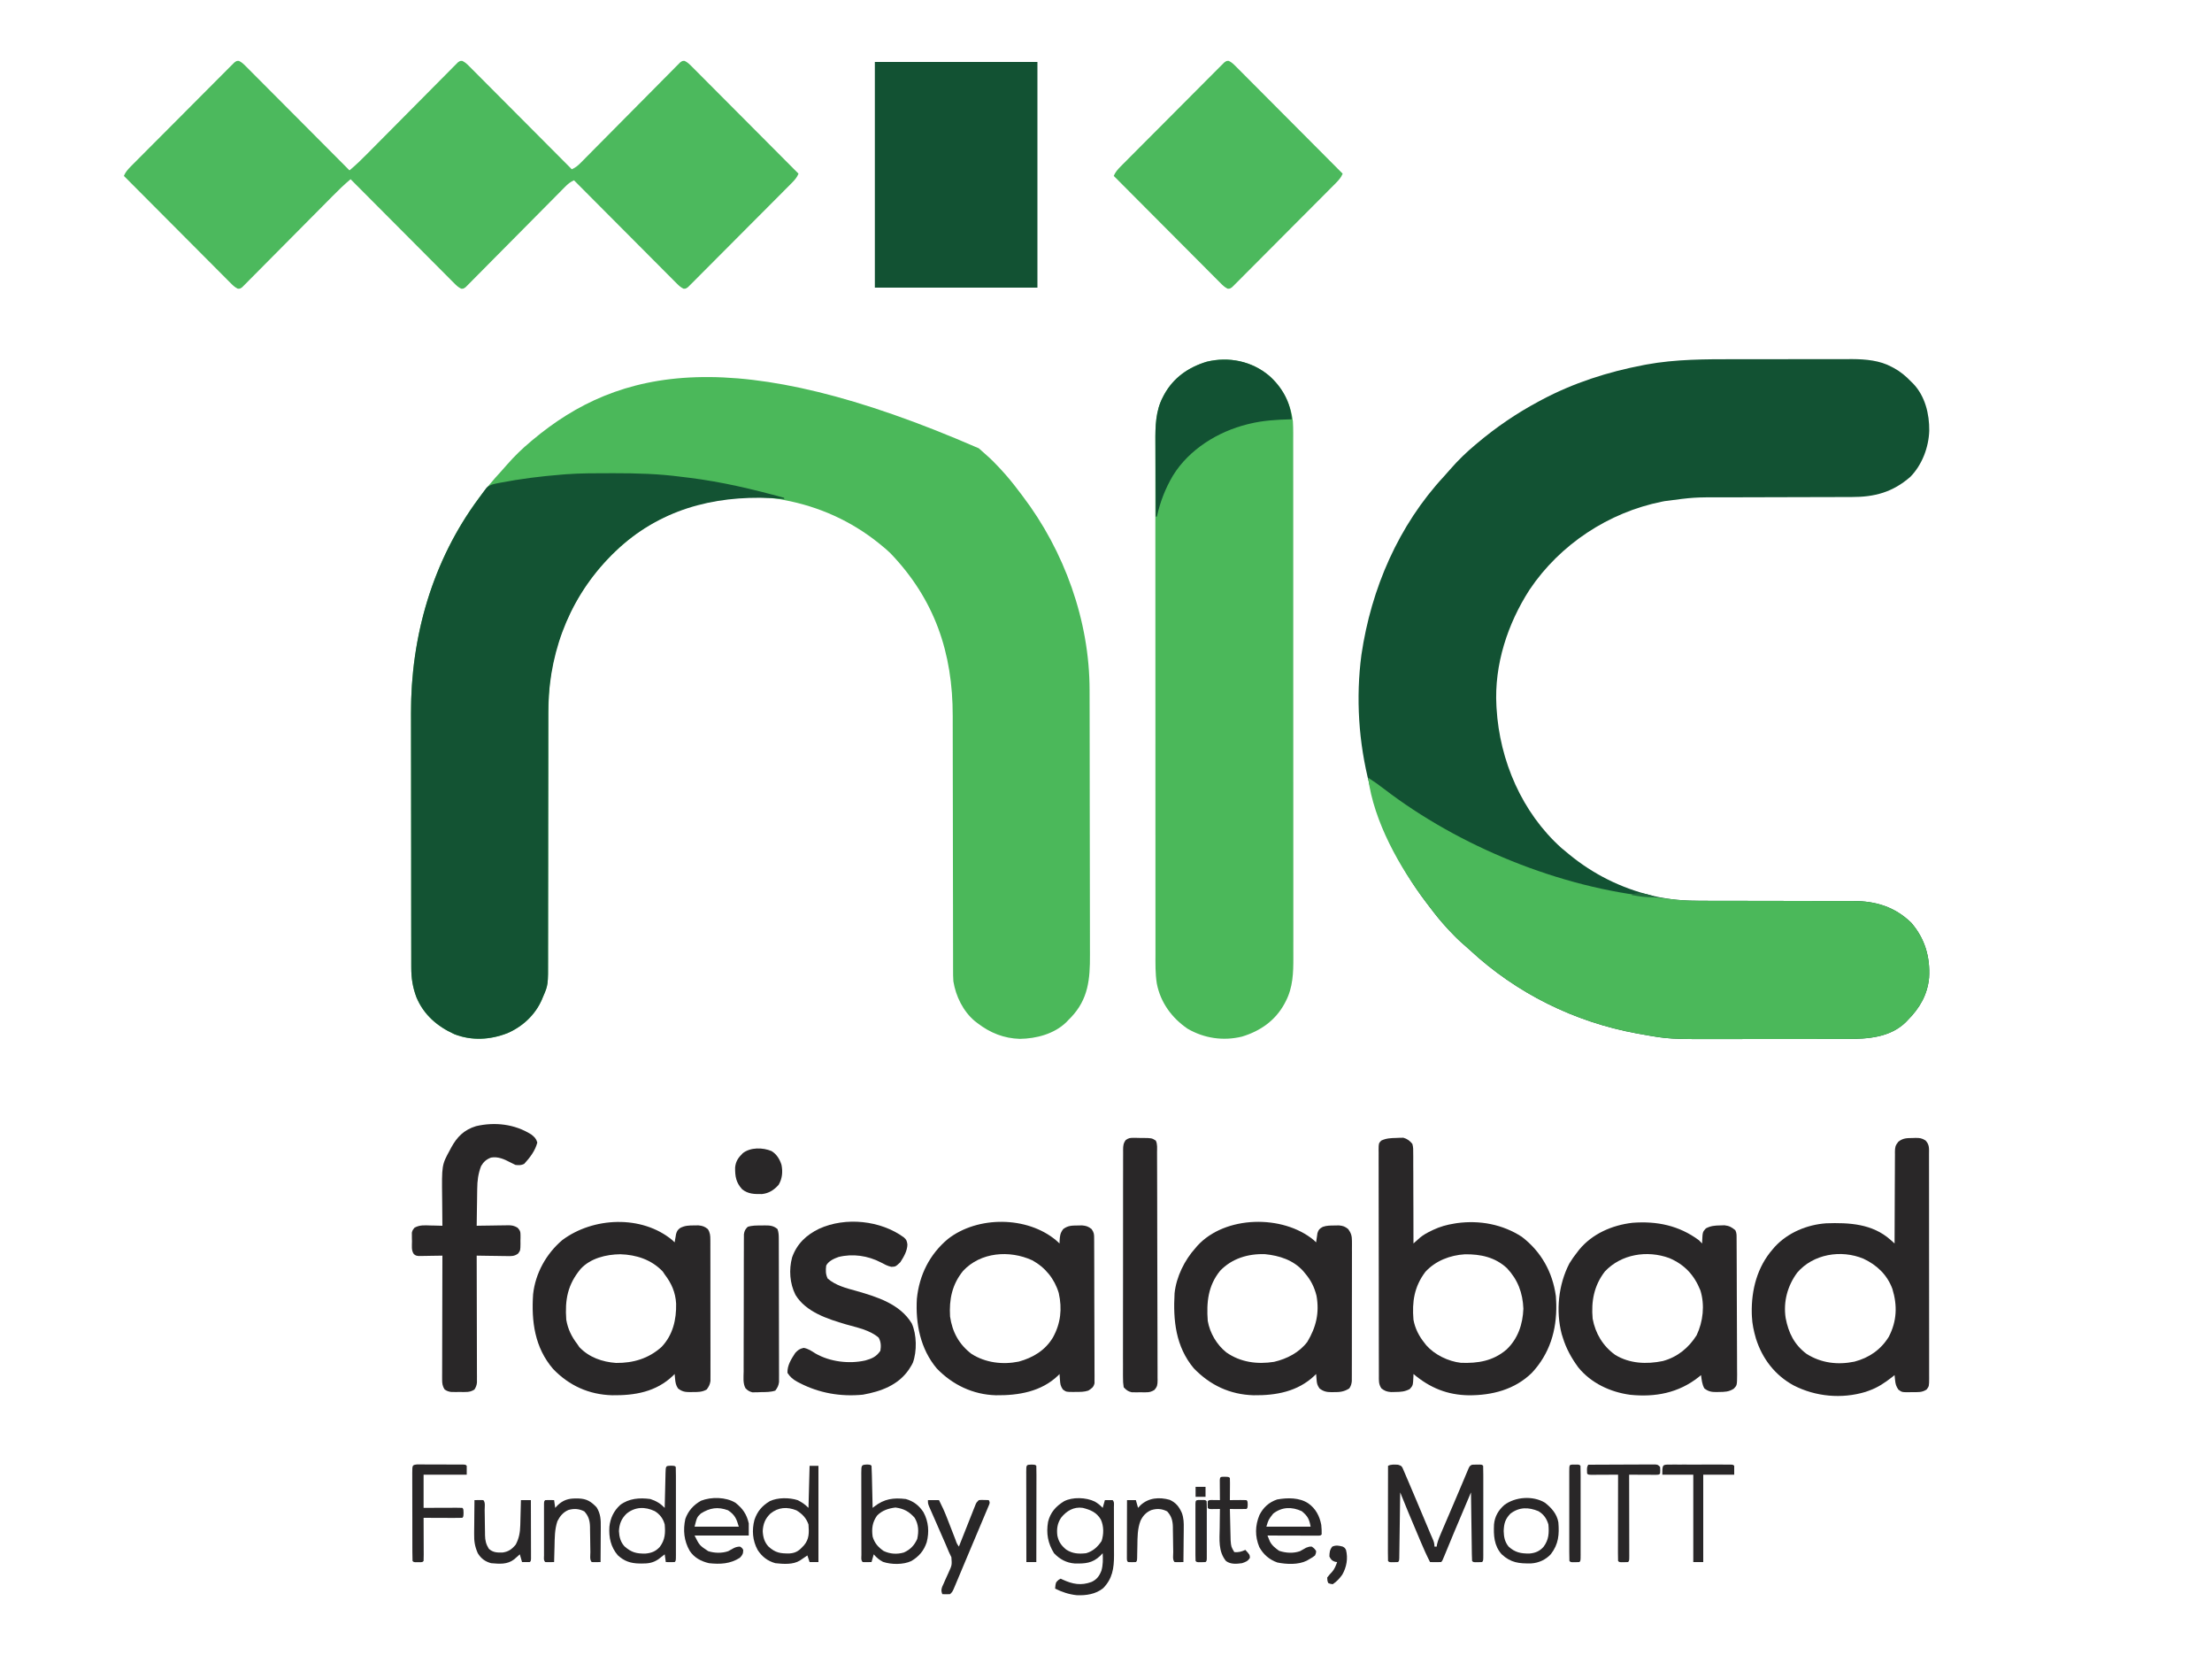 <svg xmlns="http://www.w3.org/2000/svg" width="2000" height="1496"><path d="M0 0 C2.262 2.103 4.583 4.124 6.926 6.137 C10.966 9.661 14.68 13.414 18.332 17.336 C18.98 18.031 19.628 18.725 20.296 19.441 C25.781 25.39 30.867 31.566 35.718 38.039 C37.027 39.783 38.355 41.513 39.684 43.242 C77.368 92.836 100.178 156.008 100.167 218.518 C100.17 219.636 100.174 220.755 100.178 221.907 C100.189 225.622 100.193 229.336 100.197 233.05 C100.203 235.727 100.209 238.404 100.216 241.081 C100.236 249.083 100.246 257.086 100.255 265.088 C100.259 268.109 100.263 271.129 100.267 274.149 C100.285 287.485 100.301 300.821 100.309 314.157 C100.311 317.412 100.313 320.666 100.315 323.92 C100.315 324.729 100.316 325.538 100.316 326.371 C100.324 339.474 100.35 352.577 100.382 365.68 C100.415 379.165 100.433 392.65 100.437 406.135 C100.439 413.694 100.447 421.252 100.473 428.811 C100.495 435.246 100.503 441.681 100.493 448.116 C100.489 451.393 100.492 454.669 100.51 457.946 C100.619 479.813 99.111 497.911 83.285 514.496 C82.537 515.248 81.79 515.999 81.02 516.773 C80.416 517.412 79.813 518.05 79.191 518.707 C68.24 529.396 51.975 533.631 37.077 533.832 C22.75 533.424 10.291 528.412 -0.98 519.773 C-1.822 519.13 -2.664 518.487 -3.531 517.824 C-14.161 508.924 -20.782 495.334 -22.98 481.773 C-23.246 478.14 -23.254 474.524 -23.239 470.882 C-23.242 469.818 -23.246 468.755 -23.25 467.659 C-23.26 464.113 -23.256 460.568 -23.252 457.022 C-23.256 454.471 -23.261 451.921 -23.268 449.371 C-23.279 443.884 -23.285 438.397 -23.285 432.91 C-23.287 424.949 -23.302 416.987 -23.321 409.026 C-23.352 396.069 -23.376 383.113 -23.394 370.157 C-23.395 369.382 -23.396 368.608 -23.397 367.81 C-23.409 359.19 -23.419 350.571 -23.427 341.951 C-23.431 338.836 -23.434 335.721 -23.437 332.606 C-23.438 331.453 -23.438 331.453 -23.439 330.277 C-23.452 317.388 -23.477 304.499 -23.511 291.609 C-23.531 283.687 -23.541 275.764 -23.539 267.841 C-23.537 261.738 -23.552 255.636 -23.571 249.533 C-23.577 247.056 -23.577 244.579 -23.572 242.101 C-23.467 184.751 -39.964 136.425 -79.98 94.773 C-82.54 92.291 -85.204 90.01 -87.98 87.773 C-89.378 86.636 -89.378 86.636 -90.805 85.477 C-115.761 65.539 -144.615 52.615 -175.98 46.773 C-177.275 46.527 -178.569 46.281 -179.902 46.027 C-224.714 39.056 -272.742 50.546 -309.438 77.121 C-351.328 108.217 -379.085 152.951 -386.98 204.773 C-389.045 220.678 -389.266 236.552 -389.236 252.565 C-389.239 255.069 -389.242 257.573 -389.247 260.078 C-389.255 265.422 -389.257 270.767 -389.255 276.112 C-389.252 283.854 -389.264 291.595 -389.279 299.337 C-389.305 311.923 -389.325 324.508 -389.339 337.094 C-389.34 338.219 -389.34 338.219 -389.341 339.366 C-389.353 350.026 -389.358 360.686 -389.361 371.346 C-389.361 372.098 -389.361 372.851 -389.361 373.626 C-389.362 374.378 -389.362 375.129 -389.362 375.904 C-389.366 388.46 -389.385 401.016 -389.416 413.573 C-389.435 421.291 -389.441 429.01 -389.431 436.729 C-389.424 442.641 -389.437 448.554 -389.458 454.467 C-389.464 456.882 -389.462 459.297 -389.453 461.712 C-389.374 485.109 -389.374 485.109 -393.98 495.773 C-394.358 496.678 -394.736 497.583 -395.125 498.515 C-401.13 512.238 -412.635 522.855 -426.293 528.711 C-441.797 534.744 -458.502 535.703 -474.168 529.586 C-489.661 522.519 -501.816 512.109 -508.488 496.172 C-511.891 486.935 -513.129 479.001 -513.121 469.225 C-513.124 468.162 -513.127 467.099 -513.13 466.004 C-513.139 462.442 -513.14 458.88 -513.142 455.318 C-513.146 452.763 -513.151 450.209 -513.157 447.654 C-513.17 440.706 -513.176 433.758 -513.181 426.811 C-513.183 422.46 -513.188 418.108 -513.192 413.757 C-513.204 401.678 -513.215 389.599 -513.218 377.519 C-513.218 376.746 -513.218 375.973 -513.219 375.177 C-513.219 374.402 -513.219 373.628 -513.219 372.829 C-513.22 371.26 -513.22 369.69 -513.221 368.121 C-513.221 367.342 -513.221 366.564 -513.221 365.762 C-513.225 353.204 -513.243 340.647 -513.266 328.089 C-513.29 315.154 -513.302 302.218 -513.303 289.283 C-513.304 282.038 -513.31 274.793 -513.328 267.548 C-513.345 260.71 -513.347 253.872 -513.338 247.034 C-513.337 244.548 -513.342 242.062 -513.352 239.577 C-513.654 159.68 -487.103 80.306 -432.246 21.223 C-430.273 19.09 -428.368 16.92 -426.48 14.711 C-419.898 7.153 -412.673 0.19 -404.98 -6.227 C-404.442 -6.679 -403.904 -7.131 -403.349 -7.597 C-325.834 -72.486 -221.162 -96.311 0 0 Z " fill="#4BB85A" transform="translate(884.98,405.227)"></path><path d="M0 0 C3.216 0.001 6.432 -0.004 9.648 -0.009 C17.237 -0.02 24.826 -0.02 32.416 -0.014 C40.185 -0.008 47.954 -0.02 55.724 -0.042 C62.471 -0.059 69.218 -0.065 75.966 -0.062 C79.963 -0.06 83.96 -0.063 87.958 -0.077 C91.705 -0.089 95.452 -0.087 99.2 -0.074 C101.198 -0.071 103.196 -0.082 105.194 -0.094 C117.146 -0.026 130.005 1.109 140.671 6.927 C141.329 7.271 141.987 7.615 142.665 7.969 C148.668 11.245 153.578 15.356 158.296 20.302 C159.134 21.11 159.134 21.11 159.988 21.934 C170.876 33.249 174.822 49.437 174.644 64.663 C174.166 79.615 168.212 95.434 157.613 106.282 C141.581 120.259 125.344 124.611 104.44 124.573 C102.856 124.577 101.273 124.583 99.69 124.589 C96.296 124.6 92.903 124.606 89.509 124.607 C84.121 124.608 78.734 124.627 73.346 124.647 C59.957 124.696 46.568 124.727 33.179 124.749 C22.782 124.765 12.384 124.788 1.987 124.832 C-2.481 124.85 -6.949 124.862 -11.417 124.86 C-38.196 124.797 -38.196 124.797 -64.704 128.302 C-65.459 128.451 -66.215 128.6 -66.993 128.754 C-115.318 138.444 -159.208 167.375 -186.704 208.302 C-206.619 239.18 -218.76 276.236 -216.704 313.302 C-216.663 314.054 -216.622 314.807 -216.579 315.582 C-213.75 362.956 -193.649 409.744 -157.954 441.802 C-156.546 442.979 -155.128 444.144 -153.704 445.302 C-152.721 446.121 -151.739 446.941 -150.727 447.786 C-129.173 465.481 -104.229 477.921 -77.204 484.552 C-76.208 484.798 -75.212 485.044 -74.186 485.298 C-60.022 488.619 -46.105 489.598 -31.628 489.557 C-29.986 489.56 -28.345 489.563 -26.703 489.568 C-23.203 489.576 -19.703 489.578 -16.203 489.576 C-10.652 489.573 -5.102 489.588 0.448 489.605 C16.22 489.652 31.992 489.676 47.764 489.682 C56.501 489.686 65.238 489.704 73.975 489.738 C79.477 489.758 84.978 489.76 90.48 489.749 C93.919 489.747 97.358 489.761 100.797 489.779 C102.374 489.785 103.951 489.783 105.528 489.774 C125.928 489.668 143.26 494.813 158.296 509.302 C170.715 523.582 175.611 540.405 174.508 559.066 C173.05 574.479 166.023 586.519 155.296 597.302 C154.693 597.94 154.09 598.578 153.468 599.235 C139.215 613.148 119.203 614.454 100.43 614.447 C98.941 614.45 97.451 614.453 95.962 614.457 C91.931 614.466 87.901 614.468 83.871 614.469 C81.337 614.47 78.804 614.472 76.27 614.474 C67.385 614.484 58.5 614.488 49.615 614.487 C41.413 614.486 33.212 614.497 25.01 614.513 C17.914 614.526 10.818 614.531 3.722 614.53 C-0.491 614.53 -4.704 614.533 -8.916 614.544 C-60.766 614.667 -60.766 614.667 -85.954 610.114 C-87.179 609.9 -88.403 609.685 -89.665 609.465 C-145.987 599.189 -198.781 573.107 -240.684 534.075 C-242.946 531.972 -245.267 529.951 -247.61 527.938 C-251.65 524.414 -255.364 520.661 -259.016 516.739 C-259.664 516.044 -260.312 515.35 -260.98 514.634 C-266.465 508.685 -271.551 502.509 -276.402 496.036 C-277.711 494.292 -279.039 492.562 -280.368 490.833 C-328.319 427.721 -349.123 345.487 -338.739 267.024 C-329.911 207.278 -305.284 150.243 -263.965 105.747 C-262.013 103.636 -260.131 101.489 -258.266 99.302 C-251.371 91.382 -243.771 84.017 -235.704 77.302 C-235.183 76.862 -234.662 76.421 -234.125 75.968 C-216.873 61.43 -198.589 48.96 -178.704 38.302 C-177.83 37.831 -176.957 37.361 -176.057 36.876 C-147.04 21.41 -115.941 11.447 -83.704 5.302 C-82.896 5.147 -82.089 4.993 -81.256 4.833 C-54.561 -0.099 -27.059 -0.018 0 0 Z " fill="#125233" transform="translate(1569.704,324.698)"></path><path d="M0 0 C12.143 10.841 19.394 25.073 21.317 41.211 C21.695 47.964 21.592 54.738 21.578 61.498 C21.581 63.568 21.585 65.638 21.589 67.708 C21.599 73.38 21.597 79.052 21.593 84.724 C21.591 90.847 21.6 96.971 21.607 103.094 C21.62 115.084 21.622 127.074 21.619 139.064 C21.617 148.811 21.619 158.558 21.623 168.305 C21.624 169.707 21.625 171.109 21.625 172.51 C21.626 174.623 21.627 176.735 21.628 178.848 C21.636 198.481 21.641 218.114 21.637 237.748 C21.636 238.487 21.636 239.227 21.636 239.989 C21.635 243.738 21.634 247.487 21.634 251.236 C21.633 251.98 21.633 252.725 21.633 253.492 C21.633 254.998 21.632 256.503 21.632 258.009 C21.627 281.433 21.635 304.858 21.653 328.282 C21.674 354.617 21.685 380.952 21.681 407.287 C21.68 410.097 21.68 412.906 21.679 415.716 C21.679 416.408 21.679 417.1 21.679 417.812 C21.678 428.241 21.685 438.67 21.695 449.099 C21.707 460.964 21.709 472.829 21.696 484.694 C21.691 490.746 21.689 496.797 21.701 502.848 C21.712 508.393 21.709 513.938 21.695 519.482 C21.693 521.483 21.695 523.484 21.703 525.484 C21.754 539.286 21.389 552.811 14.817 565.336 C14.475 565.999 14.133 566.661 13.781 567.344 C5.441 582.705 -8.074 592.178 -24.683 597.211 C-41.564 601.37 -58.897 598.824 -73.921 590.094 C-88.152 580.393 -98.445 566.375 -101.732 549.269 C-103.196 540.184 -102.963 531.062 -102.944 521.887 C-102.947 519.825 -102.951 517.763 -102.955 515.701 C-102.966 510.056 -102.963 504.412 -102.959 498.767 C-102.957 492.671 -102.966 486.575 -102.973 480.478 C-102.986 468.543 -102.988 456.609 -102.985 444.674 C-102.984 434.971 -102.985 425.269 -102.99 415.566 C-102.99 414.17 -102.991 412.775 -102.991 411.379 C-102.992 409.276 -102.993 407.172 -102.994 405.069 C-103.003 385.522 -103.007 365.975 -103.003 346.427 C-103.003 345.691 -103.002 344.955 -103.002 344.196 C-103.002 340.464 -103.001 336.732 -103 333 C-103 332.259 -102.999 331.518 -102.999 330.755 C-102.999 329.256 -102.999 327.757 -102.998 326.258 C-102.993 302.941 -103.001 279.624 -103.019 256.307 C-103.04 230.088 -103.051 203.87 -103.047 177.651 C-103.046 174.854 -103.046 172.056 -103.046 169.258 C-103.046 168.57 -103.045 167.881 -103.045 167.171 C-103.044 156.79 -103.051 146.409 -103.061 136.029 C-103.073 124.217 -103.075 112.406 -103.063 100.595 C-103.057 94.572 -103.056 88.549 -103.068 82.526 C-103.079 77.006 -103.075 71.486 -103.061 65.965 C-103.059 63.975 -103.061 61.984 -103.069 59.994 C-103.122 46.012 -102.921 31.686 -96.183 19.024 C-95.841 18.366 -95.499 17.708 -95.147 17.03 C-86.772 1.709 -73.279 -7.759 -56.683 -12.789 C-36.752 -17.698 -15.698 -13.366 0 0 Z " fill="#4BB85A" transform="translate(1147.683,339.789)"></path><path d="M0 0 C0.667 -0.001 1.335 -0.001 2.022 -0.002 C22.529 -0.015 42.651 0.524 63 3.25 C65.431 3.545 67.862 3.837 70.293 4.129 C99.472 7.758 127.713 14.433 156 22.25 C156 22.58 156 22.91 156 23.25 C155.181 23.178 154.363 23.106 153.52 23.031 C100.744 19.027 51.823 29.258 10.648 63.941 C-30.152 99.506 -52.906 147.262 -56.819 201.171 C-57.384 210.782 -57.273 220.417 -57.255 230.041 C-57.258 232.546 -57.262 235.05 -57.266 237.554 C-57.274 242.899 -57.277 248.244 -57.274 253.589 C-57.271 261.33 -57.283 269.072 -57.299 276.814 C-57.325 289.399 -57.345 301.985 -57.358 314.571 C-57.36 315.695 -57.36 315.695 -57.361 316.843 C-57.372 327.503 -57.377 338.163 -57.38 348.823 C-57.38 349.575 -57.381 350.328 -57.381 351.103 C-57.381 351.854 -57.381 352.606 -57.381 353.38 C-57.385 365.937 -57.404 378.493 -57.436 391.049 C-57.455 398.768 -57.461 406.487 -57.45 414.205 C-57.443 420.118 -57.457 426.031 -57.478 431.943 C-57.483 434.358 -57.482 436.773 -57.473 439.188 C-57.394 462.586 -57.394 462.586 -62 473.25 C-62.567 474.607 -62.567 474.607 -63.145 475.992 C-69.15 489.715 -80.654 500.331 -94.312 506.188 C-109.817 512.221 -126.522 513.179 -142.188 507.062 C-157.68 499.996 -169.835 489.586 -176.508 473.648 C-179.911 464.412 -181.149 456.477 -181.14 446.701 C-181.145 445.107 -181.145 445.107 -181.149 443.481 C-181.158 439.919 -181.16 436.357 -181.161 432.795 C-181.166 430.24 -181.171 427.685 -181.176 425.13 C-181.189 418.183 -181.196 411.235 -181.2 404.287 C-181.203 399.936 -181.207 395.585 -181.212 391.234 C-181.224 379.155 -181.234 367.075 -181.238 354.996 C-181.238 354.223 -181.238 353.45 -181.238 352.654 C-181.238 351.879 -181.239 351.104 -181.239 350.306 C-181.239 348.736 -181.24 347.167 -181.24 345.597 C-181.24 344.819 -181.241 344.04 -181.241 343.238 C-181.245 330.681 -181.262 318.123 -181.286 305.566 C-181.309 292.63 -181.322 279.695 -181.323 266.759 C-181.324 259.514 -181.329 252.269 -181.348 245.025 C-181.365 238.186 -181.366 231.348 -181.358 224.51 C-181.357 222.025 -181.361 219.539 -181.371 217.053 C-181.635 147.542 -161.993 79.174 -120.316 23.029 C-119.099 21.383 -117.907 19.718 -116.719 18.051 C-116.048 17.147 -115.378 16.244 -114.688 15.312 C-113.858 14.185 -113.858 14.185 -113.012 13.035 C-110.257 10.59 -107.519 9.966 -104 9.25 C-103.076 9.062 -102.153 8.874 -101.201 8.68 C-82.564 5.075 -63.922 2.753 -45 1.25 C-43.305 1.106 -43.305 1.106 -41.577 0.96 C-27.74 -0.073 -13.868 0.007 0 0 Z " fill="#135333" transform="translate(553,427.75)"></path><path d="M0 0 C2.563 1.243 4.184 2.788 6.198 4.809 C7.028 5.635 7.858 6.461 8.713 7.312 C9.615 8.225 10.517 9.137 11.446 10.078 C12.412 11.044 13.378 12.01 14.345 12.975 C16.967 15.596 19.58 18.226 22.191 20.859 C24.921 23.608 27.66 26.349 30.399 29.091 C35.582 34.284 40.758 39.484 45.932 44.688 C51.822 50.611 57.72 56.526 63.62 62.441 C75.755 74.607 87.879 86.784 99.996 98.968 C105.752 94.194 111.015 89.055 116.264 83.734 C117.648 82.338 119.032 80.942 120.416 79.546 C121.891 78.058 123.364 76.569 124.837 75.08 C127.913 71.971 130.996 68.868 134.079 65.767 C135.138 64.702 136.196 63.638 137.254 62.573 C137.784 62.04 138.313 61.508 138.859 60.959 C146.029 53.746 153.194 46.529 160.345 39.297 C165.182 34.405 170.028 29.523 174.884 24.65 C177.451 22.074 180.013 19.494 182.564 16.902 C185.401 14.02 188.258 11.158 191.116 8.296 C191.96 7.433 192.804 6.569 193.674 5.679 C194.452 4.906 195.23 4.134 196.032 3.338 C197.041 2.32 197.041 2.32 198.071 1.281 C199.996 -0.032 199.996 -0.032 201.984 0.02 C204.558 1.233 206.149 2.752 208.16 4.771 C208.981 5.588 209.803 6.406 210.65 7.248 C211.988 8.603 211.988 8.603 213.354 9.986 C214.31 10.942 215.266 11.898 216.223 12.853 C218.819 15.448 221.404 18.051 223.989 20.657 C226.691 23.378 229.402 26.091 232.113 28.805 C237.243 33.944 242.366 39.092 247.486 44.242 C253.316 50.105 259.154 55.96 264.993 61.814 C277.003 73.856 289.003 85.908 300.996 97.968 C304.353 96.511 306.53 94.671 309.095 92.076 C310.306 90.858 310.306 90.858 311.542 89.616 C312.419 88.724 313.296 87.832 314.199 86.913 C315.139 85.965 316.079 85.017 317.019 84.07 C319.041 82.031 321.059 79.99 323.076 77.947 C326.263 74.719 329.459 71.5 332.657 68.282 C341.749 59.132 350.831 49.973 359.898 40.798 C364.908 35.73 369.927 30.67 374.955 25.62 C378.139 22.422 381.311 19.212 384.476 15.995 C386.905 13.532 389.35 11.085 391.793 8.635 C392.67 7.737 393.547 6.839 394.451 5.914 C395.662 4.709 395.662 4.709 396.897 3.479 C397.597 2.773 398.296 2.066 399.016 1.339 C400.996 -0.032 400.996 -0.032 402.983 0.002 C405.606 1.261 407.255 2.859 409.311 4.923 C410.594 6.2 410.594 6.2 411.903 7.502 C412.843 8.452 413.782 9.403 414.722 10.353 C415.717 11.349 416.712 12.344 417.709 13.339 C420.411 16.041 423.105 18.752 425.797 21.464 C428.611 24.298 431.434 27.123 434.257 29.949 C439.6 35.301 444.935 40.661 450.268 46.024 C456.339 52.129 462.419 58.225 468.5 64.321 C481.008 76.861 493.506 89.411 505.996 101.968 C504.519 105.383 502.601 107.621 499.986 110.252 C499.148 111.101 498.309 111.949 497.446 112.823 C496.063 114.206 496.063 114.206 494.653 115.618 C493.673 116.605 492.694 117.592 491.716 118.58 C489.06 121.258 486.397 123.93 483.732 126.6 C482.068 128.267 480.406 129.936 478.744 131.605 C472.948 137.425 467.147 143.24 461.34 149.049 C455.923 154.47 450.519 159.904 445.121 165.344 C440.487 170.012 435.845 174.671 431.194 179.322 C428.416 182.101 425.642 184.884 422.877 187.677 C420.28 190.3 417.671 192.912 415.052 195.514 C413.632 196.931 412.225 198.361 410.818 199.791 C409.974 200.625 409.13 201.459 408.26 202.319 C407.529 203.052 406.798 203.785 406.044 204.541 C403.996 205.968 403.996 205.968 401.99 205.934 C399.442 204.7 397.833 203.174 395.833 201.165 C395.011 200.348 394.189 199.53 393.343 198.688 C392.45 197.785 391.557 196.881 390.638 195.95 C389.682 194.994 388.726 194.038 387.769 193.083 C385.174 190.488 382.588 187.885 380.003 185.28 C377.301 182.558 374.59 179.845 371.88 177.132 C366.749 171.992 361.626 166.844 356.506 161.694 C350.676 155.831 344.838 149.976 338.999 144.122 C326.989 132.08 314.989 120.028 302.996 107.968 C299.639 109.425 297.462 111.265 294.897 113.86 C293.686 115.078 293.686 115.078 292.451 116.32 C291.574 117.212 290.697 118.104 289.793 119.024 C288.854 119.972 287.914 120.919 286.973 121.867 C284.952 123.905 282.933 125.946 280.917 127.989 C277.73 131.217 274.533 134.437 271.335 137.654 C262.243 146.804 253.161 155.964 244.094 165.138 C239.084 170.207 234.065 175.266 229.037 180.316 C225.853 183.515 222.681 186.724 219.517 189.941 C217.088 192.404 214.642 194.851 212.199 197.301 C211.322 198.199 210.445 199.097 209.542 200.022 C208.33 201.228 208.33 201.228 207.095 202.457 C206.396 203.164 205.697 203.87 204.976 204.597 C202.996 205.968 202.996 205.968 201.003 205.928 C198.425 204.695 196.813 203.154 194.795 201.127 C193.549 199.888 193.549 199.888 192.279 198.624 C191.377 197.712 190.475 196.799 189.546 195.859 C188.58 194.892 187.614 193.927 186.648 192.962 C184.025 190.34 181.413 187.71 178.801 185.078 C176.071 182.328 173.332 179.587 170.594 176.846 C165.41 171.653 160.234 166.452 155.061 161.249 C149.17 155.325 143.272 149.41 137.373 143.496 C125.238 131.329 113.113 119.152 100.996 106.968 C95.241 111.743 89.977 116.881 84.728 122.202 C83.344 123.598 81.96 124.994 80.576 126.39 C79.101 127.878 77.628 129.367 76.155 130.856 C73.079 133.965 69.997 137.068 66.913 140.17 C65.855 141.234 64.796 142.299 63.738 143.363 C63.209 143.896 62.679 144.428 62.134 144.977 C54.964 152.19 47.798 159.408 40.647 166.639 C35.81 171.531 30.964 176.414 26.108 181.286 C23.541 183.862 20.979 186.443 18.428 189.034 C15.591 191.916 12.735 194.779 9.876 197.64 C9.032 198.504 8.188 199.367 7.318 200.257 C6.54 201.03 5.762 201.802 4.961 202.598 C4.288 203.277 3.615 203.956 2.921 204.656 C0.996 205.968 0.996 205.968 -0.982 205.926 C-3.618 204.677 -5.258 203.082 -7.319 201.014 C-8.175 200.162 -9.03 199.311 -9.911 198.434 C-10.851 197.484 -11.79 196.534 -12.729 195.583 C-13.724 194.587 -14.72 193.592 -15.716 192.597 C-18.419 189.896 -21.113 187.185 -23.804 184.472 C-26.619 181.638 -29.442 178.814 -32.264 175.988 C-37.608 170.635 -42.943 165.275 -48.276 159.912 C-54.347 153.807 -60.427 147.711 -66.508 141.615 C-79.016 129.076 -91.513 116.525 -104.004 103.968 C-102.526 100.553 -100.608 98.315 -97.994 95.684 C-97.156 94.836 -96.317 93.987 -95.453 93.113 C-94.532 92.191 -93.61 91.269 -92.661 90.318 C-91.681 89.331 -90.702 88.344 -89.724 87.356 C-87.067 84.678 -84.405 82.006 -81.74 79.337 C-80.076 77.669 -78.414 76.001 -76.752 74.331 C-70.956 68.511 -65.154 62.697 -59.348 56.887 C-53.931 51.466 -48.527 46.032 -43.129 40.592 C-38.495 35.924 -33.852 31.266 -29.202 26.615 C-26.424 23.836 -23.65 21.053 -20.885 18.26 C-18.288 15.636 -15.679 13.025 -13.06 10.422 C-11.64 9.005 -10.233 7.575 -8.825 6.145 C-7.981 5.311 -7.137 4.477 -6.268 3.617 C-5.537 2.884 -4.806 2.151 -4.052 1.396 C-2.004 -0.032 -2.004 -0.032 0 0 Z " fill="#4CB95D" transform="translate(216.004,55.032)"></path><path d="M0 0 C4.92 3.116 9.625 6.451 14.236 10.002 C82.258 62.21 173.263 99.323 258.75 108 C260.141 108.144 261.531 108.29 262.922 108.438 C263.654 108.514 264.387 108.59 265.142 108.669 C267.23 108.911 269.314 109.187 271.396 109.483 C281.344 110.866 291.042 111.284 301.076 111.255 C302.718 111.258 304.359 111.262 306 111.266 C309.501 111.274 313.001 111.277 316.501 111.274 C322.051 111.272 327.602 111.286 333.152 111.303 C348.924 111.35 364.696 111.374 380.467 111.381 C389.205 111.385 397.942 111.403 406.679 111.436 C412.181 111.456 417.682 111.459 423.184 111.448 C426.623 111.445 430.062 111.459 433.501 111.478 C435.078 111.483 436.655 111.482 438.232 111.473 C458.631 111.366 475.964 116.512 491 131 C503.419 145.281 508.315 162.103 507.211 180.765 C505.754 196.177 498.727 208.217 488 219 C487.095 219.957 487.095 219.957 486.172 220.934 C471.919 234.846 451.907 236.153 433.134 236.145 C431.644 236.148 430.155 236.152 428.665 236.155 C424.635 236.164 420.605 236.167 416.574 236.167 C414.041 236.168 411.507 236.17 408.974 236.173 C400.089 236.182 391.204 236.186 382.319 236.185 C374.117 236.185 365.916 236.195 357.714 236.211 C350.618 236.224 343.522 236.229 336.426 236.229 C332.213 236.229 328 236.231 323.787 236.242 C271.937 236.366 271.937 236.366 246.75 231.812 C245.525 231.598 244.3 231.384 243.038 231.163 C186.716 220.888 133.923 194.805 92.02 155.773 C89.758 153.67 87.436 151.649 85.094 149.637 C81.053 146.113 77.339 142.359 73.688 138.438 C73.039 137.743 72.391 137.048 71.724 136.332 C66.239 130.384 61.153 124.207 56.302 117.734 C54.992 115.99 53.665 114.261 52.336 112.531 C28.503 81.163 5.042 39.589 0 0 Z " fill="#4BB85A" transform="translate(1237,703)"></path><path d="M0 0 C48.51 0 97.02 0 147 0 C147 67.32 147 134.64 147 204 C98.49 204 49.98 204 0 204 C0 136.68 0 69.36 0 0 Z " fill="#125233" transform="translate(791,56)"></path><path d="M0 0 C2.609 1.27 4.268 2.871 6.319 4.93 C7.174 5.781 8.029 6.632 8.91 7.509 C9.85 8.459 10.789 9.41 11.729 10.36 C12.724 11.356 13.719 12.351 14.716 13.346 C17.418 16.048 20.112 18.759 22.804 21.471 C25.618 24.305 28.441 27.13 31.264 29.956 C36.607 35.308 41.942 40.668 47.275 46.031 C53.346 52.136 59.426 58.232 65.507 64.328 C78.015 76.868 90.513 89.418 103.003 101.975 C101.526 105.391 99.608 107.628 96.993 110.259 C96.155 111.108 95.316 111.956 94.453 112.83 C93.531 113.752 92.609 114.675 91.66 115.625 C90.681 116.612 89.702 117.599 88.723 118.587 C86.067 121.265 83.404 123.937 80.739 126.607 C79.075 128.274 77.413 129.943 75.751 131.612 C69.955 137.432 64.154 143.247 58.347 149.057 C52.93 154.478 47.526 159.912 42.128 165.352 C37.495 170.019 32.852 174.678 28.202 179.329 C25.423 182.108 22.649 184.891 19.885 187.684 C17.287 190.307 14.678 192.919 12.059 195.521 C10.639 196.939 9.232 198.368 7.825 199.798 C6.981 200.632 6.137 201.466 5.267 202.326 C4.17 203.426 4.17 203.426 3.052 204.548 C1.003 205.975 1.003 205.975 -0.994 205.95 C-3.603 204.68 -5.261 203.079 -7.312 201.021 C-8.167 200.169 -9.023 199.318 -9.904 198.441 C-10.844 197.491 -11.783 196.541 -12.722 195.59 C-13.717 194.594 -14.713 193.599 -15.709 192.605 C-18.412 189.903 -21.105 187.192 -23.797 184.479 C-26.612 181.646 -29.435 178.821 -32.257 175.995 C-37.6 170.642 -42.936 165.282 -48.269 159.92 C-54.34 153.815 -60.42 147.718 -66.501 141.622 C-79.009 129.083 -91.506 116.533 -103.997 103.975 C-102.519 100.56 -100.601 98.322 -97.987 95.691 C-97.148 94.843 -96.31 93.994 -95.446 93.12 C-94.525 92.198 -93.603 91.276 -92.654 90.326 C-91.674 89.339 -90.695 88.351 -89.716 87.363 C-87.06 84.685 -84.397 82.014 -81.733 79.344 C-80.069 77.676 -78.407 76.008 -76.745 74.339 C-70.949 68.518 -65.147 62.704 -59.341 56.894 C-53.924 51.473 -48.52 46.039 -43.121 40.599 C-38.488 35.931 -33.845 31.273 -29.195 26.622 C-26.417 23.843 -23.643 21.06 -20.878 18.267 C-18.281 15.643 -15.671 13.032 -13.053 10.429 C-11.633 9.012 -10.225 7.582 -8.818 6.153 C-7.974 5.318 -7.13 4.484 -6.261 3.624 C-5.53 2.891 -4.798 2.158 -4.045 1.403 C-1.997 -0.025 -1.997 -0.025 0 0 Z " fill="#4CB95D" transform="translate(1110.997,55.025)"></path><path d="M0 0 C0.747 -0.037 1.494 -0.075 2.264 -0.113 C3.365 -0.131 3.365 -0.131 4.488 -0.148 C5.481 -0.178 5.481 -0.178 6.493 -0.208 C9.974 0.717 12.468 2.605 14.688 5.375 C15.558 8.319 15.506 11.151 15.46 14.204 C15.471 15.083 15.482 15.961 15.493 16.867 C15.521 19.762 15.507 22.655 15.492 25.551 C15.503 27.561 15.517 29.572 15.534 31.583 C15.57 36.868 15.57 42.153 15.563 47.439 C15.562 52.835 15.595 58.231 15.625 63.627 C15.679 74.21 15.695 84.792 15.688 95.375 C16.221 94.897 16.754 94.418 17.303 93.926 C18.365 92.983 18.365 92.983 19.448 92.021 C20.496 91.086 20.496 91.086 21.564 90.134 C24.608 87.613 27.828 85.833 31.375 84.125 C32.408 83.619 32.408 83.619 33.461 83.103 C39.678 80.173 45.894 78.443 52.688 77.375 C53.867 77.182 53.867 77.182 55.07 76.984 C75.545 74.196 96.325 78.058 113.688 89.375 C131.157 102.773 141.46 121.212 144.438 142.938 C144.551 144.415 144.631 145.895 144.688 147.375 C144.727 148.419 144.767 149.463 144.809 150.539 C145.25 173.945 138.841 195.089 122.688 212.375 C107.24 227.472 86.894 232.647 65.881 232.622 C46.256 232.374 30.57 225.885 15.688 213.375 C15.666 214.496 15.666 214.496 15.645 215.641 C15.252 223.751 15.252 223.751 12.312 227 C7.836 229.345 4.328 229.566 -0.688 229.625 C-1.995 229.651 -3.302 229.677 -4.648 229.703 C-8.492 229.359 -10.297 228.721 -13.312 226.375 C-15.907 222.484 -15.597 219.234 -15.58 214.72 C-15.584 213.826 -15.589 212.931 -15.594 212.009 C-15.606 208.999 -15.605 205.989 -15.603 202.979 C-15.609 200.825 -15.616 198.672 -15.623 196.519 C-15.641 190.662 -15.646 184.804 -15.647 178.947 C-15.649 174.064 -15.656 169.18 -15.663 164.297 C-15.68 152.78 -15.685 141.263 -15.683 129.747 C-15.682 117.85 -15.703 105.954 -15.735 94.057 C-15.761 83.856 -15.771 73.655 -15.77 63.453 C-15.77 57.355 -15.775 51.257 -15.797 45.158 C-15.816 39.426 -15.816 33.694 -15.802 27.961 C-15.799 25.853 -15.804 23.745 -15.816 21.637 C-15.832 18.768 -15.822 15.899 -15.807 13.03 C-15.817 12.188 -15.828 11.347 -15.838 10.48 C-15.771 4.867 -15.771 4.867 -13.469 2.397 C-8.991 0.276 -4.868 0.091 0 0 Z M26.469 121.008 C16.328 134.484 14.336 148.03 15.688 164.375 C17.194 172.378 20.627 179.044 25.688 185.375 C26.216 186.052 26.745 186.729 27.289 187.426 C34.866 196.02 47.225 201.983 58.562 203.262 C73.987 203.821 87.584 201.651 99.688 191.375 C110.092 181.601 114.528 168.5 115.062 154.375 C114.52 140.035 109.981 128.028 100.145 117.637 C89.398 107.744 76.388 104.989 62.148 105.168 C48.807 105.966 35.645 111.015 26.469 121.008 Z " fill="#292728" transform="translate(1262.312,1028.625)"></path><path d="M0 0 C1.14 -0.044 1.14 -0.044 2.303 -0.088 C6.29 -0.133 8.215 0.012 11.668 2.207 C15.38 6.077 14.831 9.665 14.821 14.764 C14.823 15.649 14.826 16.534 14.828 17.446 C14.834 20.429 14.834 23.413 14.833 26.396 C14.836 28.528 14.839 30.659 14.843 32.791 C14.852 38.595 14.854 44.398 14.855 50.202 C14.856 55.041 14.859 59.879 14.863 64.718 C14.871 76.131 14.874 87.543 14.873 98.956 C14.872 110.743 14.883 122.53 14.899 134.316 C14.912 144.423 14.917 154.53 14.916 164.637 C14.916 170.679 14.919 176.721 14.93 182.763 C14.939 188.445 14.939 194.126 14.932 199.808 C14.931 201.896 14.933 203.984 14.939 206.072 C14.947 208.917 14.942 211.762 14.935 214.607 C14.94 215.438 14.945 216.269 14.95 217.126 C14.907 224.319 14.907 224.319 12.688 227.312 C8.431 230.15 4.756 229.68 -0.25 229.688 C-1.157 229.712 -2.064 229.736 -2.998 229.762 C-9.665 229.791 -9.665 229.791 -12.879 227.414 C-14.952 224.375 -15.512 222.319 -15.875 218.688 C-15.959 217.87 -16.043 217.053 -16.129 216.211 C-16.189 215.584 -16.25 214.958 -16.312 214.312 C-17.051 214.904 -17.79 215.496 -18.551 216.105 C-25.142 221.239 -31.368 225.488 -39.312 228.312 C-40.412 228.704 -41.512 229.096 -42.645 229.5 C-64.156 235.987 -87.767 233.815 -107.649 223.583 C-124.524 214.376 -135.901 199.477 -141.668 181.266 C-143.565 174.731 -145.045 168.122 -145.312 161.312 C-145.352 160.342 -145.392 159.371 -145.434 158.371 C-145.867 137.198 -140.48 116.448 -126.312 100.312 C-125.73 99.636 -125.147 98.959 -124.547 98.262 C-112.698 85.442 -95.394 78.299 -78.156 77.091 C-57.4 76.361 -36.412 77.461 -20.107 91.942 C-19.395 92.573 -18.682 93.204 -17.947 93.854 C-17.408 94.335 -16.868 94.817 -16.312 95.312 C-16.311 94.209 -16.31 93.105 -16.308 91.967 C-16.292 81.564 -16.249 71.162 -16.18 60.759 C-16.146 55.411 -16.121 50.063 -16.117 44.715 C-16.113 39.553 -16.084 34.392 -16.039 29.231 C-16.026 27.262 -16.022 25.293 -16.026 23.324 C-16.031 20.565 -16.005 17.808 -15.972 15.05 C-15.981 14.236 -15.989 13.422 -15.998 12.583 C-15.912 8.313 -15.684 6.771 -12.896 3.329 C-8.628 -0.002 -5.257 0.066 0 0 Z M-104.355 121.703 C-113.137 133.612 -117.022 147.962 -114.812 162.633 C-112.259 176.066 -107.021 186.819 -95.824 195.168 C-82.694 203.438 -67.697 205.295 -52.562 202.125 C-39.424 198.669 -28.786 191.398 -21.559 179.707 C-14.205 165.575 -13.66 151.419 -18.312 136.312 C-23.014 123.591 -32.342 114.754 -44.473 109.079 C-64.702 100.653 -89.937 104.831 -104.355 121.703 Z " fill="#292728" transform="translate(1729.312,1028.688)"></path><path d="M0 0 C1.083 1.021 1.083 1.021 2.188 2.062 C2.334 0.924 2.334 0.924 2.484 -0.238 C2.634 -1.232 2.783 -2.226 2.938 -3.25 C3.077 -4.236 3.216 -5.222 3.359 -6.238 C4.353 -9.478 5.261 -10.311 8.188 -11.938 C11.733 -13.249 15.377 -13.139 19.125 -13.188 C20.33 -13.213 21.536 -13.239 22.777 -13.266 C26.524 -12.905 28.265 -12.275 31.188 -9.938 C33.824 -6.259 34.562 -3.738 34.562 0.762 C34.569 1.899 34.576 3.036 34.583 4.207 C34.575 5.446 34.568 6.684 34.56 7.959 C34.563 9.27 34.567 10.581 34.571 11.932 C34.58 15.521 34.571 19.109 34.558 22.698 C34.546 26.456 34.55 30.214 34.552 33.971 C34.553 40.28 34.542 46.589 34.524 52.898 C34.503 60.191 34.499 67.484 34.505 74.777 C34.511 81.796 34.505 88.815 34.494 95.833 C34.489 98.819 34.489 101.805 34.491 104.791 C34.493 108.959 34.478 113.127 34.462 117.295 C34.465 118.535 34.467 119.775 34.47 121.053 C34.463 122.187 34.455 123.321 34.448 124.49 C34.445 125.968 34.445 125.968 34.442 127.476 C34.175 130.191 33.671 131.787 32.188 134.062 C27.61 137.078 23.475 137.527 18.125 137.438 C17.431 137.449 16.737 137.461 16.021 137.473 C11.567 137.447 8.708 136.814 5.188 134.062 C3.079 130.9 2.849 129.556 2.562 125.875 C2.45 124.523 2.45 124.523 2.336 123.145 C2.287 122.457 2.238 121.77 2.188 121.062 C1.677 121.57 1.167 122.078 0.641 122.602 C-14.56 136.994 -34.105 140.527 -54.34 140.273 C-75.681 139.673 -93.658 131.23 -108.461 115.887 C-124.829 96.229 -127.213 72.656 -125.812 48.062 C-124.25 33.183 -116.789 18.122 -106.812 7.062 C-106.306 6.464 -105.799 5.866 -105.277 5.25 C-80.169 -22.388 -27.942 -23.143 0 0 Z M-84.625 27.75 C-95.579 41.285 -97.057 56.338 -95.812 73.062 C-93.884 84.056 -87.7 94.603 -78.949 101.57 C-66.201 110.473 -50.978 112.509 -35.812 110.062 C-24.176 107.352 -13.174 101.68 -5.812 92.062 C2.165 78.735 5.266 65.933 2.535 50.336 C0.521 42.4 -2.525 36.295 -7.812 30.062 C-8.708 28.984 -8.708 28.984 -9.621 27.883 C-18.56 18.033 -31.017 14.047 -43.961 12.746 C-59.172 12.164 -73.935 16.572 -84.625 27.75 Z " fill="#292728" transform="translate(1187.812,1120.938)"></path><path d="M0 0 C1.083 1.021 1.083 1.021 2.188 2.062 C2.297 1.375 2.407 0.688 2.52 -0.02 C2.678 -0.921 2.837 -1.822 3 -2.75 C3.226 -4.09 3.226 -4.09 3.457 -5.457 C4.274 -8.231 4.891 -9.219 7.188 -10.938 C11.336 -13.121 15.043 -13.236 19.688 -13.25 C20.977 -13.267 22.266 -13.284 23.594 -13.301 C27.393 -12.917 29.231 -12.31 32.188 -9.938 C34.246 -6.702 34.44 -4.122 34.448 -0.327 C34.455 0.816 34.462 1.958 34.47 3.135 C34.467 4.385 34.465 5.634 34.462 6.922 C34.467 8.241 34.472 9.56 34.478 10.919 C34.491 14.534 34.492 18.15 34.489 21.766 C34.488 24.785 34.493 27.805 34.498 30.824 C34.509 37.948 34.509 45.071 34.503 52.195 C34.497 59.542 34.509 66.889 34.531 74.236 C34.548 80.546 34.554 86.856 34.551 93.166 C34.549 96.934 34.552 100.702 34.566 104.469 C34.578 108.013 34.576 111.556 34.563 115.1 C34.56 117.018 34.571 118.936 34.583 120.854 C34.576 122 34.569 123.145 34.562 124.325 C34.562 125.318 34.562 126.311 34.562 127.334 C34.119 130.561 33.091 132.441 31.188 135.062 C27.099 137.479 22.819 137.396 18.188 137.375 C17.489 137.391 16.79 137.407 16.07 137.424 C11.595 137.428 8.682 136.909 5.188 134.062 C3.283 131.235 2.859 128.675 2.562 125.312 C2.45 124.114 2.45 124.114 2.336 122.891 C2.262 121.986 2.262 121.986 2.188 121.062 C1.7 121.559 1.213 122.055 0.711 122.566 C-14.673 137.307 -33.853 140.532 -54.375 140.273 C-75.29 139.681 -93.265 131.596 -107.754 116.461 C-124.371 97.1 -127.437 73.597 -125.812 49.062 C-123.773 30.057 -113.932 12.331 -99.414 0.008 C-71.54 -20.835 -27.587 -22.849 0 0 Z M-82.812 26.062 C-94.638 40.314 -97.129 53.999 -95.812 72.062 C-94.319 80.552 -91.031 87.272 -85.812 94.062 C-84.915 95.393 -84.915 95.393 -84 96.75 C-75.232 106.019 -63.27 110.166 -50.812 111.062 C-35.198 111.209 -21.364 107.107 -9.625 96.562 C0.631 85.745 3.84 71.796 3.5 57.395 C2.966 47.294 -0.721 38.995 -6.812 31.062 C-7.39 30.196 -7.968 29.33 -8.562 28.438 C-18.746 17.688 -32.479 13.244 -46.938 12.812 C-59.648 12.944 -73.877 16.359 -82.812 26.062 Z " fill="#292728" transform="translate(607.812,1120.938)"></path><path d="M0 0 C1.031 0.968 2.051 1.951 3 3 C3.014 2.252 3.028 1.505 3.043 0.734 C3.436 -7.376 3.436 -7.376 6.375 -10.625 C10.814 -12.95 14.338 -13.219 19.312 -13.312 C21.256 -13.369 21.256 -13.369 23.238 -13.426 C27.562 -12.936 29.657 -11.726 33 -9 C34.303 -6.393 34.138 -4.475 34.154 -1.554 C34.163 -0.397 34.171 0.759 34.18 1.951 C34.186 3.864 34.186 3.864 34.193 5.816 C34.201 7.167 34.209 8.519 34.218 9.871 C34.244 14.316 34.259 18.762 34.273 23.207 C34.279 24.737 34.284 26.266 34.29 27.796 C34.311 34.159 34.33 40.521 34.341 46.884 C34.357 56.006 34.391 65.127 34.448 74.248 C34.486 80.66 34.506 87.072 34.511 93.484 C34.515 97.315 34.527 101.145 34.559 104.975 C34.589 108.58 34.596 112.183 34.584 115.788 C34.584 117.739 34.608 119.691 34.633 121.642 C34.565 131.184 34.565 131.184 31.651 134.263 C27.211 137.172 23.27 137.213 18.125 137.25 C17.063 137.281 17.063 137.281 15.98 137.312 C11.454 137.346 8.583 136.812 5 134 C2.887 130.196 2.581 126.268 2 122 C0.944 122.87 0.944 122.87 -0.133 123.758 C-18.319 138.146 -39.436 142.131 -62.191 139.773 C-80.093 137.328 -97.459 129.219 -109 115 C-115.179 106.552 -119.904 98.066 -123 88 C-123.318 86.983 -123.637 85.966 -123.965 84.918 C-129.436 64.068 -126.949 40.125 -117 21 C-114.876 17.481 -112.541 14.228 -110 11 C-109.416 10.239 -108.832 9.479 -108.23 8.695 C-96.307 -5.813 -78.394 -13.543 -60 -15.688 C-37.853 -17.38 -17.949 -13.239 0 0 Z M-84.926 28.309 C-94.797 41.117 -97.392 55.252 -96 71 C-93.514 84.406 -86.689 95.749 -75.605 103.723 C-62.588 111.666 -47.152 112.318 -32.523 109.277 C-19.427 105.735 -9.209 97.428 -2 86 C3.891 73.604 5.533 58.721 1.438 45.438 C-4.21 31.438 -12.857 22.115 -26.742 16.188 C-46.718 8.906 -70.103 12.581 -84.926 28.309 Z " fill="#292728" transform="translate(1536,1121)"></path><path d="M0 0 C0.949 0.866 1.897 1.732 2.875 2.625 C2.889 1.961 2.903 1.297 2.918 0.613 C3.17 -4.058 3.316 -6.654 6.25 -10.438 C10.55 -13.611 14.018 -13.563 19.25 -13.625 C21.211 -13.664 21.211 -13.664 23.211 -13.703 C27.055 -13.359 28.86 -12.721 31.875 -10.375 C34.146 -6.969 34.131 -5.764 34.149 -1.764 C34.159 -0.596 34.169 0.572 34.179 1.775 C34.18 3.058 34.181 4.34 34.181 5.662 C34.189 7.025 34.197 8.389 34.207 9.752 C34.229 13.457 34.237 17.161 34.242 20.866 C34.246 23.179 34.252 25.493 34.259 27.807 C34.284 35.878 34.297 43.948 34.301 52.019 C34.304 59.545 34.334 67.071 34.376 74.597 C34.411 81.056 34.426 87.515 34.427 93.975 C34.428 97.834 34.436 101.693 34.465 105.552 C34.491 109.18 34.493 112.809 34.477 116.438 C34.474 118.405 34.497 120.372 34.519 122.34 C34.51 123.51 34.5 124.681 34.49 125.887 C34.492 126.905 34.494 127.922 34.496 128.97 C33.642 132.619 31.966 133.637 28.875 135.625 C25.194 136.852 21.771 136.809 17.938 136.812 C17.221 136.825 16.505 136.837 15.768 136.85 C8.968 136.869 8.968 136.869 5.875 134.625 C3.685 131.34 3.522 129.794 3.25 125.938 C3.138 124.447 3.138 124.447 3.023 122.926 C2.95 121.787 2.95 121.787 2.875 120.625 C2.287 121.244 2.287 121.244 1.688 121.875 C-13.62 136.655 -34.294 140.086 -54.746 139.84 C-75.377 139.255 -93.863 130.448 -108.125 115.625 C-122.976 97.975 -127.433 75.079 -126.125 52.625 C-123.973 31.146 -114.633 12.498 -98.125 -1.375 C-71.184 -22.467 -26.227 -22.204 0 0 Z M-84.344 27.426 C-94.315 39.737 -97.022 53.041 -96.125 68.625 C-94.138 82.584 -88.047 93.863 -76.672 102.484 C-64.076 110.485 -48.531 112.401 -33.992 109.406 C-21.128 105.901 -10.096 99.258 -3.125 87.625 C3.956 74.864 5.348 61.645 2.156 47.422 C-1.671 34.555 -10.066 24.243 -21.875 17.812 C-42.367 8.452 -68.501 10.382 -84.344 27.426 Z " fill="#292728" transform="translate(955.125,1121.375)"></path><path d="M0 0 C2.936 2.243 4.458 3.726 5.516 7.305 C3.676 14.663 -1.21 21.044 -6.297 26.555 C-9.262 28.037 -10.958 27.912 -14.297 27.555 C-15.904 26.812 -17.486 26.014 -19.047 25.18 C-24.418 22.353 -30.152 19.786 -36.34 20.934 C-40.551 22.505 -43.032 24.754 -45.297 28.555 C-47.941 35.421 -48.757 41.845 -48.809 49.156 C-48.827 50.119 -48.844 51.081 -48.863 52.073 C-48.917 55.108 -48.951 58.144 -48.984 61.18 C-49.018 63.254 -49.052 65.328 -49.088 67.402 C-49.172 72.453 -49.239 77.504 -49.297 82.555 C-47.791 82.523 -47.791 82.523 -46.255 82.491 C-42.519 82.419 -38.782 82.373 -35.045 82.335 C-33.43 82.315 -31.815 82.288 -30.2 82.253 C-27.874 82.204 -25.549 82.182 -23.223 82.164 C-22.505 82.143 -21.787 82.123 -21.047 82.102 C-17.499 82.1 -15.417 82.484 -12.341 84.304 C-10.084 86.789 -9.665 87.671 -9.668 90.961 C-9.666 91.787 -9.664 92.614 -9.662 93.465 C-9.686 94.319 -9.71 95.174 -9.734 96.055 C-9.723 96.909 -9.712 97.764 -9.701 98.645 C-9.774 104.834 -9.774 104.834 -11.827 107.664 C-15.23 110.269 -18.237 110.059 -22.344 109.945 C-23.115 109.94 -23.886 109.934 -24.681 109.928 C-27.137 109.906 -29.591 109.856 -32.047 109.805 C-33.715 109.785 -35.383 109.766 -37.051 109.75 C-41.133 109.706 -45.215 109.637 -49.297 109.555 C-49.295 110.154 -49.293 110.753 -49.291 111.371 C-49.247 125.951 -49.214 140.532 -49.193 155.112 C-49.183 162.163 -49.169 169.214 -49.146 176.265 C-49.124 183.067 -49.112 189.868 -49.107 196.67 C-49.103 199.268 -49.096 201.866 -49.085 204.464 C-49.071 208.096 -49.069 211.728 -49.07 215.36 C-49.063 216.44 -49.055 217.52 -49.048 218.632 C-49.051 219.622 -49.054 220.612 -49.056 221.632 C-49.055 222.491 -49.053 223.35 -49.051 224.235 C-49.321 226.787 -49.947 228.384 -51.297 230.555 C-54.106 232.428 -56.365 232.81 -59.703 232.82 C-60.943 232.824 -60.943 232.824 -62.207 232.828 C-63.489 232.817 -63.489 232.817 -64.797 232.805 C-66.079 232.816 -66.079 232.816 -67.387 232.828 C-68.626 232.824 -68.626 232.824 -69.891 232.82 C-70.64 232.818 -71.39 232.816 -72.162 232.813 C-74.667 232.51 -76.195 231.956 -78.297 230.555 C-80.192 227.508 -80.545 225.188 -80.537 221.632 C-80.54 220.642 -80.543 219.652 -80.546 218.632 C-80.539 217.552 -80.531 216.473 -80.524 215.36 C-80.524 214.219 -80.525 213.077 -80.525 211.9 C-80.523 208.124 -80.508 204.347 -80.492 200.57 C-80.488 197.953 -80.486 195.335 -80.484 192.718 C-80.477 186.531 -80.461 180.344 -80.441 174.157 C-80.419 167.112 -80.408 160.067 -80.398 153.023 C-80.377 138.533 -80.341 124.044 -80.297 109.555 C-81.008 109.57 -81.72 109.586 -82.452 109.602 C-85.671 109.665 -88.89 109.704 -92.109 109.742 C-93.229 109.767 -94.348 109.792 -95.502 109.818 C-96.575 109.828 -97.648 109.838 -98.754 109.848 C-99.744 109.863 -100.733 109.879 -101.753 109.895 C-104.297 109.555 -104.297 109.555 -106.117 108.168 C-108.528 104.871 -107.808 100.548 -107.797 96.617 C-107.825 95.71 -107.854 94.803 -107.883 93.869 C-107.885 92.993 -107.888 92.117 -107.891 91.215 C-107.898 90.417 -107.905 89.619 -107.912 88.797 C-107.297 86.555 -107.297 86.555 -105.467 84.279 C-100.708 81.69 -96.305 82.128 -90.984 82.305 C-89.958 82.323 -88.931 82.341 -87.873 82.359 C-85.347 82.406 -82.822 82.472 -80.297 82.555 C-80.313 81.27 -80.328 79.985 -80.344 78.662 C-80.399 73.826 -80.433 68.989 -80.462 64.153 C-80.477 62.072 -80.497 59.992 -80.523 57.912 C-80.895 27.605 -80.895 27.605 -73.484 14.055 C-73.13 13.385 -72.776 12.714 -72.412 12.024 C-67.137 2.288 -60.774 -4.164 -49.891 -7.484 C-32.934 -11.429 -14.98 -9.426 0 0 Z " fill="#292728" transform="translate(480.297,1025.445)"></path><path d="M0 0 C2.47 2.095 2.776 3.207 3.266 6.426 C3.192 12.276 -0.057 17.761 -3.172 22.551 C-7.411 26.52 -7.411 26.52 -11.234 26.676 C-14.724 25.954 -17.603 24.341 -20.734 22.676 C-32.429 16.595 -46.15 14.556 -59.027 17.781 C-63.194 19.276 -68.13 21.468 -70.172 25.551 C-70.685 29.829 -70.743 33.409 -68.797 37.301 C-61.475 43.577 -52.165 45.928 -43.047 48.426 C-24.304 53.785 -3.466 60.175 7.207 77.832 C11.72 87.771 11.99 103.116 8.203 113.363 C7.09 115.555 7.09 115.555 5.828 117.551 C5.381 118.261 4.934 118.971 4.473 119.703 C-5.302 133.775 -20.707 139.303 -36.984 142.238 C-57.013 144.229 -76.609 140.839 -94.422 131.551 C-95.042 131.231 -95.662 130.911 -96.301 130.582 C-100.163 128.459 -102.771 126.253 -105.172 122.551 C-105.443 115.778 -101.784 110.092 -98.172 104.551 C-95.542 101.723 -94.194 100.789 -90.484 99.926 C-86.272 100.72 -83.529 102.677 -79.941 104.957 C-66.753 112.546 -49.448 114.633 -34.734 111.301 C-28.773 109.631 -24.692 107.831 -21.172 102.551 C-20.474 98.219 -20.597 94.628 -22.672 90.738 C-30.755 83.666 -42.357 81.587 -52.451 78.634 C-68.987 73.774 -88.54 67.512 -97.953 51.98 C-103.128 41.664 -103.98 29.239 -100.984 18.113 C-96.574 5.761 -88.106 -2.154 -76.504 -7.783 C-52.63 -18.625 -21.106 -15.353 0 0 Z " fill="#292728" transform="translate(817.172,1118.449)"></path><path d="M0 0 C11.603 10.36 19.045 23.656 20.317 39.211 C19.734 39.226 19.152 39.241 18.551 39.256 C6.194 39.599 -5.628 40.292 -17.683 43.211 C-18.709 43.459 -18.709 43.459 -19.755 43.711 C-46.476 50.341 -72.457 66.325 -87.125 90.071 C-94.081 101.805 -98.729 113.88 -101.683 127.211 C-102.013 127.211 -102.343 127.211 -102.683 127.211 C-102.753 116.388 -102.806 105.564 -102.839 94.741 C-102.854 89.713 -102.875 84.686 -102.909 79.659 C-102.942 74.796 -102.96 69.933 -102.968 65.07 C-102.973 63.226 -102.984 61.383 -103 59.539 C-103.118 45.695 -102.853 31.558 -96.183 19.024 C-95.841 18.366 -95.499 17.708 -95.147 17.03 C-86.772 1.709 -73.279 -7.759 -56.683 -12.789 C-36.752 -17.698 -15.698 -13.366 0 0 Z " fill="#125233" transform="translate(1147.683,339.789)"></path><path d="M0 0 C0.917 0.004 1.833 0.008 2.777 0.012 C3.727 0.036 4.677 0.061 5.656 0.086 C6.606 0.087 7.556 0.089 8.535 0.09 C16.538 0.191 16.538 0.191 20.156 2.461 C21.806 5.761 21.308 9.437 21.31 13.065 C21.315 13.966 21.319 14.867 21.323 15.796 C21.337 18.834 21.343 21.873 21.349 24.912 C21.357 27.083 21.365 29.254 21.374 31.425 C21.4 38.57 21.415 45.715 21.43 52.859 C21.435 55.315 21.44 57.771 21.446 60.227 C21.467 70.439 21.486 80.651 21.497 90.862 C21.514 105.518 21.547 120.173 21.604 134.828 C21.642 145.122 21.662 155.416 21.667 165.71 C21.671 171.863 21.683 178.017 21.715 184.171 C21.745 189.957 21.752 195.744 21.74 201.53 C21.74 203.657 21.748 205.784 21.766 207.911 C21.788 210.809 21.78 213.705 21.764 216.603 C21.778 217.45 21.792 218.297 21.806 219.17 C21.752 223.176 21.572 225.023 18.764 227.982 C16.048 229.522 14.556 229.974 11.469 229.992 C10.605 229.997 9.741 230.002 8.852 230.008 C7.962 229.992 7.073 229.977 6.156 229.961 C5.267 229.976 4.377 229.992 3.461 230.008 C2.597 230.003 1.734 229.998 0.844 229.992 C0.064 229.988 -0.716 229.983 -1.52 229.979 C-4.934 229.218 -6.428 228.005 -8.844 225.461 C-9.342 222.332 -9.516 219.746 -9.472 216.617 C-9.479 215.714 -9.486 214.811 -9.493 213.88 C-9.511 210.847 -9.493 207.816 -9.475 204.783 C-9.48 202.612 -9.487 200.44 -9.497 198.269 C-9.515 192.366 -9.502 186.464 -9.482 180.561 C-9.466 174.39 -9.475 168.219 -9.48 162.048 C-9.484 151.685 -9.469 141.321 -9.441 130.958 C-9.409 118.967 -9.409 106.977 -9.426 94.987 C-9.442 83.464 -9.435 71.94 -9.418 60.417 C-9.411 55.508 -9.412 50.599 -9.419 45.69 C-9.427 39.911 -9.415 34.133 -9.388 28.355 C-9.381 26.231 -9.381 24.108 -9.388 21.984 C-9.397 19.091 -9.381 16.198 -9.358 13.305 C-9.367 12.46 -9.375 11.614 -9.383 10.743 C-9.331 7.079 -9.185 4.916 -6.956 1.939 C-4.424 0.168 -3.069 -0.03 0 0 Z " fill="#292728" transform="translate(1024.844,1028.539)"></path><path d="M0 0 C0.851 -0.021 1.702 -0.041 2.578 -0.062 C7.374 -0.092 10.805 -0.007 14.625 3.25 C15.665 6.37 15.756 8.543 15.765 11.816 C15.774 13.553 15.774 13.553 15.783 15.325 C15.784 16.597 15.785 17.869 15.786 19.179 C15.791 20.531 15.796 21.883 15.801 23.235 C15.814 26.909 15.821 30.582 15.825 34.256 C15.828 36.551 15.832 38.846 15.837 41.141 C15.85 48.322 15.86 55.503 15.864 62.684 C15.868 70.973 15.886 79.262 15.915 87.552 C15.937 93.96 15.947 100.367 15.948 106.775 C15.949 110.602 15.955 114.429 15.973 118.256 C15.989 121.856 15.991 125.456 15.983 129.056 C15.981 131.005 15.995 132.954 16.009 134.904 C16.004 136.067 15.998 137.231 15.992 138.43 C15.994 139.439 15.995 140.448 15.997 141.488 C15.557 144.755 14.608 146.631 12.625 149.25 C8.346 150.676 4.234 150.555 -0.25 150.625 C-1.148 150.662 -2.047 150.7 -2.973 150.738 C-3.845 150.75 -4.718 150.761 -5.617 150.773 C-6.41 150.793 -7.202 150.813 -8.019 150.833 C-10.706 150.168 -12.392 149.17 -14.304 147.161 C-16.832 142.652 -16.042 136.91 -15.99 131.894 C-15.994 130.521 -15.999 129.147 -16.007 127.774 C-16.021 124.05 -16.004 120.328 -15.981 116.605 C-15.961 112.707 -15.967 108.809 -15.969 104.911 C-15.969 98.367 -15.949 91.822 -15.917 85.278 C-15.88 77.712 -15.871 70.147 -15.878 62.581 C-15.885 55.301 -15.874 48.021 -15.854 40.74 C-15.846 37.643 -15.843 34.545 -15.845 31.448 C-15.846 27.801 -15.832 24.154 -15.806 20.507 C-15.795 18.53 -15.799 16.554 -15.804 14.577 C-15.792 13.4 -15.781 12.224 -15.769 11.012 C-15.766 9.99 -15.762 8.968 -15.758 7.915 C-15.314 4.827 -14.541 3.468 -12.375 1.25 C-8.234 -0.13 -4.338 0.026 0 0 Z " fill="#292728" transform="translate(688.375,1107.75)"></path><path d="M0 0 C3 1 3 1 4.096 2.805 C4.44 3.606 4.783 4.406 5.137 5.23 C5.744 6.626 5.744 6.626 6.363 8.049 C7.019 9.603 7.019 9.603 7.688 11.188 C8.152 12.264 8.616 13.341 9.094 14.451 C10.744 18.294 12.373 22.146 14 26 C14.676 27.599 15.353 29.198 16.03 30.796 C19.87 39.875 23.696 48.959 27.502 58.052 C27.929 59.073 27.929 59.073 28.365 60.114 C28.636 60.763 28.907 61.413 29.186 62.083 C29.736 63.379 30.301 64.669 30.878 65.954 C32.164 68.828 33 70.811 33 74 C33.66 74 34.32 74 35 74 C35.095 73.345 35.19 72.69 35.288 72.016 C36.225 68.048 37.78 64.481 39.395 60.746 C39.738 59.94 40.082 59.134 40.436 58.304 C41.557 55.68 42.684 53.058 43.812 50.438 C44.585 48.635 45.357 46.832 46.129 45.029 C47.296 42.305 48.463 39.582 49.632 36.859 C52.018 31.303 54.382 25.738 56.727 20.164 C57.28 18.853 57.834 17.543 58.387 16.233 C59.403 13.829 60.413 11.423 61.419 9.015 C61.867 7.96 62.316 6.904 62.777 5.816 C63.353 4.447 63.353 4.447 63.941 3.049 C65 1 65 1 67 0 C68.518 -0.095 70.041 -0.13 71.562 -0.125 C72.771 -0.129 72.771 -0.129 74.004 -0.133 C76 0 76 0 77 1 C77.1 3.673 77.136 6.319 77.129 8.992 C77.132 10.248 77.132 10.248 77.135 11.53 C77.139 14.311 77.136 17.093 77.133 19.875 C77.133 21.799 77.134 23.724 77.136 25.648 C77.137 29.687 77.135 33.725 77.13 37.764 C77.125 42.953 77.128 48.142 77.134 53.331 C77.138 57.306 77.136 61.281 77.134 65.256 C77.133 67.17 77.134 69.084 77.136 70.998 C77.139 73.668 77.135 76.338 77.129 79.008 C77.131 79.807 77.133 80.606 77.136 81.429 C77.114 86.886 77.114 86.886 76 88 C74.188 88.133 74.188 88.133 72 88.125 C71.278 88.128 70.556 88.13 69.812 88.133 C68 88 68 88 67 87 C66.876 85.068 66.822 83.131 66.795 81.195 C66.765 79.333 66.765 79.333 66.734 77.434 C66.717 76.069 66.7 74.705 66.684 73.34 C66.663 71.951 66.642 70.563 66.621 69.174 C66.565 65.513 66.516 61.852 66.468 58.19 C66.418 54.457 66.362 50.724 66.307 46.99 C66.199 39.66 66.098 32.33 66 25 C63.421 31.097 60.844 37.194 58.267 43.292 C57.393 45.359 56.52 47.425 55.646 49.491 C54.376 52.493 53.108 55.494 51.84 58.496 C51.426 59.475 51.013 60.454 50.587 61.462 C47.698 68.31 44.853 75.175 42.071 82.067 C40.107 86.893 40.107 86.893 39 88 C37.314 88.072 35.625 88.084 33.938 88.062 C32.559 88.049 32.559 88.049 31.152 88.035 C30.087 88.018 30.087 88.018 29 88 C25.923 82.01 23.198 75.935 20.594 69.727 C19.984 68.281 19.984 68.281 19.362 66.806 C18.507 64.778 17.653 62.749 16.8 60.72 C15.506 57.64 14.209 54.562 12.91 51.484 C12.075 49.503 11.241 47.521 10.406 45.539 C10.024 44.631 9.641 43.724 9.247 42.789 C6.768 36.884 4.36 30.954 2 25 C1.99 25.775 1.979 26.549 1.969 27.347 C1.871 34.631 1.768 41.915 1.661 49.2 C1.605 52.945 1.552 56.69 1.503 60.435 C1.455 64.047 1.403 67.658 1.347 71.27 C1.327 72.651 1.308 74.031 1.291 75.412 C1.267 77.34 1.236 79.267 1.205 81.195 C1.19 82.294 1.174 83.393 1.158 84.526 C1 87 1 87 0 88 C-1.812 88.133 -1.812 88.133 -4 88.125 C-4.722 88.128 -5.444 88.13 -6.188 88.133 C-8 88 -8 88 -9 87 C-9.095 84.322 -9.126 81.67 -9.114 78.992 C-9.114 78.153 -9.114 77.314 -9.114 76.45 C-9.113 73.663 -9.105 70.876 -9.098 68.09 C-9.096 66.163 -9.094 64.236 -9.093 62.31 C-9.09 57.228 -9.08 52.147 -9.069 47.065 C-9.058 41.884 -9.054 36.703 -9.049 31.521 C-9.038 21.348 -9.021 11.174 -9 1 C-6.01 -0.495 -3.3 -0.116 0 0 Z " fill="#292728" transform="translate(1264,1324)"></path><path d="M0 0 C2.769 1.607 4.943 3.348 7.125 5.688 C7.785 3.377 8.445 1.067 9.125 -1.312 C11.458 -1.355 13.792 -1.353 16.125 -1.312 C17.851 0.413 17.261 2.722 17.27 5.074 C17.277 6.226 17.283 7.378 17.29 8.565 C17.291 9.823 17.292 11.08 17.293 12.375 C17.298 14.305 17.298 14.305 17.303 16.274 C17.309 19.008 17.311 21.742 17.31 24.476 C17.31 27.958 17.324 31.44 17.341 34.922 C17.355 38.261 17.354 41.599 17.355 44.938 C17.363 46.178 17.37 47.419 17.377 48.698 C17.347 60.336 15.984 69.635 7.598 78.258 C0.884 83.741 -8.014 85.036 -16.438 84.625 C-23.356 83.883 -29.663 81.793 -35.875 78.688 C-35.383 73.149 -35.383 73.149 -32.812 70.812 C-32.173 70.441 -31.534 70.07 -30.875 69.688 C-30.283 69.965 -29.692 70.242 -29.082 70.527 C-20.102 74.644 -12.506 76.178 -2.953 72.652 C1.78 70.455 4.1 67.304 5.938 62.562 C7.517 57.3 7.4 52.132 7.125 46.688 C6.403 47.451 5.681 48.214 4.938 49 C-2.127 55.75 -8.629 56.147 -18.102 55.969 C-25.679 55.404 -31.627 52.174 -36.875 46.688 C-42.471 37.633 -44.057 28.728 -42.25 18.25 C-40.127 9.757 -35.235 4.326 -27.926 -0.219 C-20.21 -4.334 -7.761 -3.829 0 0 Z M-30.5 14.645 C-33.871 19.653 -34.567 24.751 -33.875 30.688 C-32.689 36.423 -30.289 39.783 -25.789 43.461 C-20.053 47.136 -14.517 47.424 -7.875 46.688 C-1.668 44.913 2.571 40.988 6.125 35.688 C8.187 29.502 8.222 22.15 5.438 16.188 C1.582 9.721 -3.826 7.476 -10.875 5.688 C-19.005 4.468 -25.639 8.467 -30.5 14.645 Z " fill="#292728" transform="translate(989.875,1357.312)"></path><path d="M0 0 C2.938 0.188 2.938 0.188 3.938 1.188 C4.098 3.997 4.197 6.785 4.254 9.598 C4.275 10.44 4.295 11.282 4.317 12.149 C4.382 14.849 4.441 17.55 4.5 20.25 C4.543 22.076 4.587 23.902 4.631 25.729 C4.738 30.215 4.839 34.701 4.938 39.188 C5.457 38.778 5.976 38.368 6.512 37.945 C15.538 30.971 23.721 29.874 34.938 31.188 C41.915 33.141 47.024 37.123 50.938 43.188 C55.532 51.654 56.239 61.049 53.812 70.312 C51.2 78.053 46.854 83.138 39.867 87.277 C32.706 90.655 21.763 90.526 14.312 88 C10.681 86.05 8.606 84.274 5.938 81.188 C5.277 83.498 4.617 85.808 3.938 88.188 C-2.215 88.285 -2.215 88.285 -4.062 88.188 C-5.835 86.415 -5.195 84.052 -5.209 81.691 C-5.209 80.903 -5.208 80.115 -5.208 79.303 C-5.211 78.477 -5.214 77.651 -5.218 76.8 C-5.227 74.055 -5.229 71.311 -5.23 68.566 C-5.234 66.667 -5.237 64.767 -5.241 62.868 C-5.247 58.881 -5.248 54.893 -5.248 50.906 C-5.248 45.787 -5.261 40.667 -5.279 35.548 C-5.29 31.623 -5.292 27.698 -5.291 23.774 C-5.292 21.886 -5.297 19.998 -5.305 18.11 C-5.314 15.474 -5.311 12.838 -5.305 10.201 C-5.311 9.415 -5.317 8.629 -5.322 7.819 C-5.279 0.323 -5.279 0.323 0 0 Z M8.938 46.188 C4.688 52.086 3.92 58.065 4.938 65.188 C6.731 71.132 9.902 74.693 14.938 78.188 C20.773 80.931 27.042 81.344 33.254 79.5 C39.062 76.855 42.582 73.156 45.25 67.312 C46.742 60.528 46.555 54.229 42.938 48.188 C37.959 42.48 33.104 39.867 25.562 38.875 C19.344 39.615 13.304 41.572 8.938 46.188 Z " fill="#292728" transform="translate(784.062,1323.812)"></path><path d="M0 0 C3.5 0.125 3.5 0.125 4.5 1.125 C4.6 3.767 4.636 6.383 4.629 9.025 C4.631 9.853 4.633 10.681 4.635 11.533 C4.639 14.283 4.636 17.032 4.633 19.781 C4.633 21.683 4.634 23.585 4.636 25.487 C4.637 29.478 4.635 33.47 4.63 37.461 C4.625 42.59 4.628 47.718 4.634 52.847 C4.638 56.776 4.636 60.705 4.634 64.634 C4.633 66.525 4.634 68.417 4.636 70.308 C4.639 72.947 4.635 75.586 4.629 78.225 C4.631 79.014 4.633 79.804 4.636 80.617 C4.614 86.011 4.614 86.011 3.5 87.125 C0.829 87.266 -1.824 87.167 -4.5 87.125 C-4.995 83.66 -4.995 83.66 -5.5 80.125 C-6.019 80.535 -6.539 80.945 -7.074 81.367 C-7.772 81.906 -8.469 82.445 -9.188 83 C-9.872 83.534 -10.556 84.067 -11.262 84.617 C-16.151 87.911 -20.502 88.485 -26.312 88.438 C-27.383 88.429 -27.383 88.429 -28.474 88.42 C-36.359 88.238 -42.027 86.38 -47.895 80.996 C-54.286 73.548 -56.15 64.721 -55.5 55.125 C-54.654 47.334 -51.567 40.881 -45.762 35.52 C-37.79 29.492 -28.158 28.847 -18.5 30.125 C-13.24 31.815 -9.336 34.197 -5.5 38.125 C-5.462 36.452 -5.462 36.452 -5.424 34.744 C-5.33 30.62 -5.23 26.496 -5.128 22.372 C-5.084 20.584 -5.043 18.796 -5.003 17.009 C-4.945 14.444 -4.881 11.88 -4.816 9.316 C-4.8 8.512 -4.783 7.708 -4.766 6.88 C-4.585 0.164 -4.585 0.164 0 0 Z M-39.875 43.25 C-44.635 47.83 -46.542 52.573 -46.875 59.125 C-46.62 64.323 -45.457 68.988 -41.883 72.891 C-35.641 78.409 -31.125 79.593 -22.766 79.434 C-17.396 78.926 -13.59 77.43 -9.941 73.406 C-5.152 67.003 -4.802 60.981 -5.5 53.125 C-6.948 47.786 -9.781 44.043 -14.453 41.098 C-23.272 36.907 -32.164 37.101 -39.875 43.25 Z " fill="#292728" transform="translate(606.5,1324.875)"></path><path d="M0 0 C2.64 0 5.28 0 8 0 C8 28.71 8 57.42 8 87 C5.36 87 2.72 87 0 87 C-0.66 85.02 -1.32 83.04 -2 81 C-2.922 81.632 -2.922 81.632 -3.863 82.277 C-4.672 82.825 -5.48 83.373 -6.312 83.938 C-7.513 84.755 -7.513 84.755 -8.738 85.59 C-15.011 89.501 -23.829 88.771 -31 88 C-37.977 86.06 -43.09 82.058 -47 76 C-51.595 67.534 -52.301 58.138 -49.875 48.875 C-47.263 41.135 -42.917 36.049 -35.93 31.91 C-28.773 28.535 -18.311 28.623 -10.832 31.012 C-6.855 32.968 -4.157 34.843 -1 38 C-0.67 25.46 -0.34 12.92 0 0 Z M-35.375 43.125 C-40.135 47.705 -42.042 52.448 -42.375 59 C-42.098 64.449 -40.889 68.961 -37.125 73.023 C-30.882 78.647 -26.506 79.314 -18.16 79.203 C-12.031 78.809 -9.182 76.372 -5.188 72 C-0.202 66.189 -0.46 60.398 -1 53 C-3.012 47.174 -6.642 43.435 -11.875 40.25 C-20.329 36.868 -28.223 37.377 -35.375 43.125 Z " fill="#292728" transform="translate(732,1325)"></path><path d="M0 0 C6.65 4.721 10.149 11.434 11.637 19.418 C11.903 22.307 12.113 25.101 12 28 C11 29 11 29 9.057 29.12 C8.207 29.118 7.356 29.116 6.48 29.114 C5.039 29.113 5.039 29.113 3.568 29.113 C2.524 29.108 1.479 29.103 0.402 29.098 C-0.662 29.096 -1.726 29.095 -2.822 29.093 C-6.235 29.088 -9.649 29.075 -13.062 29.062 C-15.37 29.057 -17.678 29.053 -19.986 29.049 C-25.658 29.038 -31.329 29.021 -37 29 C-36.553 30.098 -36.105 31.197 -35.645 32.328 C-35.393 32.946 -35.141 33.564 -34.882 34.2 C-32.995 38.05 -29.899 40.348 -26.5 42.812 C-20.497 44.849 -13.604 45.278 -7.555 43.133 C-5.662 42.147 -3.835 41.088 -2 40 C0.75 39 0.75 39 3 39 C5.375 40.688 5.375 40.688 7 43 C6.902 44.945 6.902 44.945 6 47 C3.855 48.668 3.855 48.668 1.188 50.188 C0.315 50.697 -0.558 51.206 -1.457 51.73 C-9.139 55.565 -19.75 55.053 -28.059 53.387 C-35.25 50.84 -40.736 46.164 -44.383 39.457 C-48.404 29.713 -48.252 20.194 -44.262 10.477 C-40.748 3.579 -35.694 -1.05 -28.301 -3.582 C-19.033 -5.266 -8.003 -5.447 0 0 Z M-31.812 9.188 C-36.067 14.581 -36.067 14.581 -38 21 C-24.8 21 -11.6 21 2 21 C0.87 14.218 -0.756 11.272 -6 7 C-14.915 2.884 -23.922 3.051 -31.812 9.188 Z " fill="#292728" transform="translate(1183,1359)"></path><path d="M0 0 C6.623 5.207 10.182 10.383 12.047 18.609 C12.047 22.239 12.047 25.869 12.047 29.609 C-4.123 29.609 -20.293 29.609 -36.953 29.609 C-32.511 38.513 -32.511 38.513 -24.656 43.719 C-19.015 45.577 -12.128 45.729 -6.504 43.746 C-5.185 43.055 -3.881 42.334 -2.598 41.578 C-0.383 40.274 1.477 39.683 4.047 39.609 C5.922 40.734 5.922 40.734 7.047 42.609 C7.047 46.016 6.36 47.287 3.984 49.734 C-4.752 55.311 -13.841 55.708 -23.953 54.609 C-31.025 52.959 -37.349 49.622 -41.391 43.395 C-46.548 34.354 -47.483 24.763 -45.305 14.578 C-42.65 7.226 -37.934 1.995 -31.141 -1.828 C-21.84 -5.504 -8.559 -5.253 0 0 Z M-31.328 9.734 C-34.814 13.161 -34.814 13.161 -36.953 21.609 C-23.753 21.609 -10.553 21.609 3.047 21.609 C1.015 14.498 -0.559 10.846 -6.703 6.797 C-15.915 3.431 -23.074 4.537 -31.328 9.734 Z " fill="#292728" transform="translate(664.953,1358.391)"></path><path d="M0 0 C0.81 0.001 1.619 0.003 2.454 0.004 C3.83 -0 3.83 -0 5.234 -0.005 C6.227 0.002 7.22 0.009 8.243 0.017 C9.766 0.017 9.766 0.017 11.321 0.018 C13.47 0.021 15.62 0.029 17.769 0.041 C21.072 0.06 24.375 0.062 27.678 0.062 C29.762 0.067 31.846 0.072 33.93 0.079 C35.422 0.081 35.422 0.081 36.944 0.083 C37.859 0.089 38.773 0.095 39.715 0.102 C40.929 0.108 40.929 0.108 42.167 0.114 C44.02 0.247 44.02 0.247 45.02 1.247 C45.02 3.887 45.02 6.527 45.02 9.247 C32.15 9.247 19.28 9.247 6.02 9.247 C6.02 19.147 6.02 29.047 6.02 39.247 C8.535 39.236 11.05 39.224 13.641 39.212 C16.067 39.204 18.493 39.198 20.919 39.192 C22.609 39.187 24.3 39.18 25.991 39.172 C28.416 39.16 30.841 39.154 33.266 39.15 C34.407 39.142 34.407 39.142 35.57 39.134 C37.387 39.134 39.204 39.185 41.02 39.247 C42.02 40.247 42.02 40.247 42.145 43.747 C42.02 47.247 42.02 47.247 41.02 48.247 C38.426 48.336 35.859 48.362 33.266 48.345 C32.491 48.343 31.715 48.342 30.916 48.341 C28.43 48.335 25.944 48.322 23.457 48.31 C21.776 48.305 20.094 48.3 18.412 48.296 C14.282 48.285 10.151 48.268 6.02 48.247 C6.025 49.423 6.03 50.6 6.036 51.811 C6.054 56.159 6.065 60.507 6.075 64.855 C6.08 66.74 6.087 68.624 6.095 70.509 C6.107 73.212 6.113 75.915 6.118 78.618 C6.123 79.466 6.128 80.314 6.133 81.188 C6.133 83.208 6.082 85.228 6.02 87.247 C5.02 88.247 5.02 88.247 3.207 88.38 C2.486 88.377 1.764 88.375 1.02 88.372 C0.298 88.375 -0.424 88.377 -1.168 88.38 C-2.98 88.247 -2.98 88.247 -3.98 87.247 C-4.086 84.611 -4.127 82 -4.125 79.363 C-4.129 78.537 -4.132 77.711 -4.136 76.86 C-4.145 74.115 -4.147 71.371 -4.148 68.626 C-4.151 66.727 -4.155 64.827 -4.158 62.928 C-4.164 58.94 -4.166 54.953 -4.165 50.966 C-4.165 45.846 -4.179 40.727 -4.196 35.608 C-4.207 31.683 -4.209 27.758 -4.209 23.834 C-4.21 21.946 -4.214 20.058 -4.222 18.17 C-4.232 15.533 -4.229 12.897 -4.223 10.261 C-4.229 9.475 -4.234 8.689 -4.24 7.879 C-4.197 0.524 -4.197 0.524 0 0 Z " fill="#292728" transform="translate(376.98,1323.753)"></path><path d="M0 0 C5.869 4.625 10.744 10.088 12.047 17.613 C12.973 28.719 12.261 37.369 5.297 46.426 C0.727 51.438 -5.721 54.426 -12.465 54.816 C-23.5 55.027 -30.869 54.287 -39.191 46.586 C-46.13 38.817 -46.588 29.502 -46.128 19.578 C-45.495 12.466 -42.187 6.766 -36.898 2.086 C-26.952 -5.444 -10.837 -6.633 0 0 Z M-31.328 9.863 C-36.075 14.836 -37.129 18.846 -37.391 25.551 C-37.226 31.025 -36.408 35.275 -32.953 39.613 C-27.08 44.953 -21.87 45.981 -14.031 45.887 C-8.781 45.42 -4.957 43.818 -1.391 39.895 C3.383 33.493 3.763 27.464 3.047 19.613 C1.473 14.302 -1.157 10.491 -5.953 7.613 C-14.962 3.884 -23.256 3.748 -31.328 9.863 Z " fill="#292728" transform="translate(1396.953,1358.387)"></path><path d="M0 0 C3.3 0 6.6 0 10 0 C12.693 5.24 15.085 10.469 17.199 15.965 C17.48 16.684 17.76 17.402 18.049 18.143 C18.932 20.406 19.81 22.672 20.688 24.938 C21.576 27.228 22.465 29.518 23.358 31.807 C23.91 33.224 24.46 34.642 25.007 36.061 C26.097 39.273 26.097 39.273 28 42 C28.474 40.799 28.948 39.598 29.437 38.36 C31.195 33.911 32.959 29.465 34.726 25.02 C35.49 23.094 36.253 21.168 37.013 19.241 C38.105 16.474 39.204 13.709 40.305 10.945 C40.644 10.081 40.984 9.216 41.334 8.325 C41.654 7.525 41.974 6.724 42.304 5.899 C42.584 5.193 42.864 4.487 43.152 3.759 C44 2 44 2 46 0 C48.164 -0.195 48.164 -0.195 50.625 -0.125 C51.851 -0.098 51.851 -0.098 53.102 -0.07 C54.041 -0.036 54.041 -0.036 55 0 C56 2 56 2 55.455 3.841 C55.14 4.589 54.825 5.338 54.5 6.11 C54.144 6.965 53.788 7.82 53.422 8.702 C52.824 10.104 52.824 10.104 52.215 11.535 C51.603 12.997 51.603 12.997 50.979 14.488 C49.639 17.683 48.289 20.873 46.938 24.062 C46.018 26.246 45.1 28.43 44.182 30.614 C42.337 35 40.487 39.384 38.633 43.767 C36.626 48.513 34.63 53.263 32.642 58.017 C31.353 61.098 30.06 64.177 28.766 67.255 C28.174 68.664 27.583 70.074 26.994 71.484 C26.186 73.416 25.371 75.345 24.555 77.273 C24.106 78.34 23.657 79.407 23.195 80.505 C22 83 22 83 20 85 C16.375 85.125 16.375 85.125 13 85 C11.972 82.334 11.95 81.153 12.852 78.394 C13.517 76.94 13.517 76.94 14.195 75.457 C14.663 74.383 15.131 73.308 15.613 72.201 C16.615 69.955 17.631 67.716 18.66 65.482 C21.745 58.741 21.745 58.741 21.199 51.617 C20.5 50.063 19.761 48.525 19 47 C18.02 44.686 17.045 42.369 16.074 40.051 C14.955 37.467 13.82 34.89 12.688 32.312 C12.125 31.027 11.563 29.741 11.002 28.455 C10.725 27.82 10.447 27.185 10.161 26.531 C9.605 25.257 9.05 23.984 8.494 22.71 C8.221 22.083 7.947 21.457 7.666 20.811 C7.393 20.186 7.12 19.56 6.839 18.916 C5.979 16.952 5.112 14.99 4.245 13.029 C3.69 11.763 3.136 10.497 2.582 9.23 C2.086 8.104 1.589 6.978 1.077 5.817 C0 3 0 3 0 0 Z " fill="#292728" transform="translate(839,1356)"></path><path d="M0 0 C4.594 2.802 7.441 7.431 8.988 12.516 C10.225 18.861 9.672 24.9 6.375 30.5 C2.167 35.196 -2.318 38.136 -8.676 38.836 C-15.433 38.917 -21.205 38.908 -26.625 34.5 C-32.152 28.405 -33.051 22.925 -32.961 14.801 C-32.373 9.024 -30.029 5.916 -26.039 1.906 C-19.113 -3.538 -7.892 -3.346 0 0 Z " fill="#292728" transform="translate(697.625,1040.5)"></path><path d="M0 0 C8.18 -0.046 16.359 -0.082 24.539 -0.104 C28.337 -0.114 32.135 -0.128 35.933 -0.151 C39.596 -0.173 43.259 -0.185 46.923 -0.19 C48.322 -0.193 49.722 -0.201 51.121 -0.211 C53.077 -0.226 55.034 -0.227 56.99 -0.227 C58.662 -0.234 58.662 -0.234 60.368 -0.241 C63 0 63 0 65 2 C65.188 5.062 65.188 5.062 65 8 C64 9 64 9 61.408 9.114 C60.282 9.108 59.156 9.103 57.996 9.098 C56.781 9.094 55.566 9.091 54.314 9.088 C53.035 9.08 51.756 9.071 50.438 9.062 C49.154 9.058 47.871 9.053 46.549 9.049 C43.366 9.037 40.183 9.021 37 9 C37.002 9.975 37.004 10.95 37.007 11.954 C37.027 21.122 37.042 30.29 37.052 39.458 C37.057 44.172 37.064 48.886 37.075 53.599 C37.086 58.145 37.092 62.69 37.095 67.235 C37.097 68.973 37.1 70.711 37.106 72.449 C37.113 74.875 37.114 77.301 37.114 79.726 C37.117 80.452 37.121 81.178 37.124 81.926 C37.114 86.886 37.114 86.886 36 88 C34.188 88.133 34.188 88.133 32 88.125 C31.278 88.128 30.556 88.13 29.812 88.133 C28 88 28 88 27 87 C26.905 84.566 26.874 82.161 26.886 79.726 C26.886 78.965 26.886 78.204 26.886 77.42 C26.887 74.894 26.895 72.367 26.902 69.84 C26.904 68.092 26.906 66.345 26.907 64.598 C26.91 59.99 26.92 55.382 26.931 50.773 C26.942 46.075 26.946 41.376 26.951 36.678 C26.962 27.452 26.979 18.226 27 9 C26.187 9.005 25.375 9.01 24.537 9.016 C20.879 9.037 17.221 9.05 13.562 9.062 C12.283 9.071 11.004 9.079 9.686 9.088 C7.863 9.093 7.863 9.093 6.004 9.098 C4.878 9.103 3.752 9.108 2.592 9.114 C0 9 0 9 -1 8 C-1.235 2.471 -1.235 2.471 0 0 Z " fill="#292728" transform="translate(1436,1324)"></path><path d="M0 0 C0.707 0.004 1.413 0.009 2.142 0.013 C9.687 0.259 13.419 2.723 18.5 7.938 C22.237 13.83 22.401 19.299 22.32 26.055 C22.317 26.956 22.315 27.858 22.312 28.787 C22.301 31.65 22.276 34.512 22.25 37.375 C22.24 39.323 22.231 41.271 22.223 43.219 C22.201 47.979 22.166 52.74 22.125 57.5 C15.973 57.598 15.973 57.598 14.125 57.5 C12.098 55.473 12.94 51.306 12.914 48.52 C12.886 46.864 12.857 45.208 12.828 43.553 C12.787 40.937 12.75 38.322 12.724 35.706 C12.696 33.185 12.65 30.665 12.602 28.145 C12.598 27.369 12.595 26.594 12.592 25.795 C12.466 20.2 11.38 15.922 7.438 11.688 C2.689 9.249 -1.951 8.938 -7 10.438 C-11.701 12.474 -14.592 15.984 -16.875 20.5 C-19.411 28.012 -19.315 35.631 -19.5 43.5 C-19.538 44.861 -19.577 46.221 -19.617 47.582 C-19.711 50.888 -19.797 54.194 -19.875 57.5 C-26.027 57.598 -26.027 57.598 -27.875 57.5 C-29.555 55.82 -29.002 53.749 -29.004 51.445 C-29.008 50.367 -29.011 49.29 -29.014 48.179 C-29.012 47.006 -29.01 45.833 -29.008 44.625 C-29.009 43.43 -29.01 42.235 -29.011 41.004 C-29.011 38.472 -29.01 35.94 -29.005 33.408 C-29 29.517 -29.005 25.626 -29.012 21.734 C-29.011 19.281 -29.01 16.828 -29.008 14.375 C-29.01 13.202 -29.012 12.029 -29.014 10.821 C-29.011 9.743 -29.008 8.665 -29.004 7.555 C-29.004 6.601 -29.003 5.647 -29.002 4.664 C-28.875 2.5 -28.875 2.5 -27.875 1.5 C-25.204 1.359 -22.551 1.458 -19.875 1.5 C-19.545 3.81 -19.215 6.12 -18.875 8.5 C-18.174 7.737 -17.473 6.974 -16.75 6.188 C-11.617 1.389 -6.943 -0.063 0 0 Z " fill="#292728" transform="translate(520.875,1354.5)"></path><path d="M0 0 C6.152 -0.098 6.152 -0.098 8 0 C10.027 2.027 9.185 6.194 9.211 8.98 C9.239 10.636 9.268 12.292 9.297 13.947 C9.338 16.563 9.375 19.178 9.401 21.794 C9.429 24.315 9.475 26.835 9.523 29.355 C9.527 30.131 9.53 30.906 9.533 31.705 C9.641 36.514 10.4 39.81 13 44 C16.757 47.415 20.626 47.514 25.5 47.348 C30.76 46.616 33.923 44.31 37.312 40.188 C40.322 34.504 41.25 29.138 41.414 22.754 C41.433 22.098 41.453 21.442 41.473 20.766 C41.532 18.698 41.579 16.631 41.625 14.562 C41.663 13.149 41.702 11.736 41.742 10.322 C41.838 6.882 41.922 3.441 42 0 C44.97 0 47.94 0 51 0 C51.025 7.815 51.043 15.629 51.055 23.444 C51.06 26.104 51.067 28.765 51.075 31.426 C51.088 35.241 51.093 39.056 51.098 42.871 C51.103 44.069 51.108 45.267 51.113 46.501 C51.113 47.602 51.113 48.703 51.114 49.838 C51.116 50.812 51.118 51.787 51.12 52.792 C51 55 51 55 50 56 C47.667 56.041 45.333 56.042 43 56 C42.34 53.69 41.68 51.38 41 49 C40.541 49.41 40.082 49.82 39.609 50.242 C38.996 50.781 38.382 51.32 37.75 51.875 C37.147 52.409 36.543 52.942 35.922 53.492 C29.7 58.373 22.547 57.643 15 57 C9.603 55.512 5.949 52.806 3 48 C0.299 41.914 -0.416 37.084 -0.293 30.469 C-0.289 29.592 -0.284 28.716 -0.28 27.813 C-0.263 25.041 -0.226 22.271 -0.188 19.5 C-0.172 17.609 -0.159 15.719 -0.146 13.828 C-0.114 9.218 -0.062 4.609 0 0 Z " fill="#292728" transform="translate(429,1356)"></path><path d="M0 0 C1.887 -0.005 1.887 -0.005 3.812 -0.01 C5.196 -0.008 6.579 -0.006 7.963 -0.003 C9.372 -0.004 10.78 -0.005 12.189 -0.006 C15.145 -0.008 18.1 -0.006 21.056 -0.001 C24.853 0.005 28.65 0.001 32.446 -0.005 C35.356 -0.008 38.266 -0.007 41.176 -0.004 C42.576 -0.004 43.976 -0.005 45.377 -0.007 C47.331 -0.009 49.284 -0.005 51.238 0 C52.352 0.001 53.466 0.002 54.614 0.002 C57.119 0.129 57.119 0.129 58.119 1.129 C58.119 3.769 58.119 6.409 58.119 9.129 C48.879 9.129 39.639 9.129 30.119 9.129 C30.119 35.199 30.119 61.269 30.119 88.129 C27.149 88.129 24.179 88.129 21.119 88.129 C21.119 62.059 21.119 35.989 21.119 9.129 C11.879 9.129 2.639 9.129 -6.881 9.129 C-6.881 0.005 -6.881 0.005 0 0 Z " fill="#292728" transform="translate(1509.881,1323.871)"></path><path d="M0 0 C5.622 2.604 8.466 6.199 10.974 11.85 C12.687 16.544 12.772 20.851 12.68 25.805 C12.675 26.681 12.671 27.558 12.667 28.461 C12.65 31.232 12.613 34.002 12.574 36.773 C12.559 38.664 12.545 40.555 12.533 42.445 C12.5 47.055 12.449 51.664 12.387 56.273 C6.234 56.371 6.234 56.371 4.387 56.273 C2.36 54.247 3.202 50.08 3.176 47.293 C3.148 45.637 3.119 43.982 3.09 42.326 C3.049 39.711 3.012 37.095 2.985 34.479 C2.958 31.958 2.912 29.438 2.863 26.918 C2.86 26.143 2.857 25.368 2.853 24.569 C2.728 18.973 1.641 14.695 -2.301 10.461 C-7.129 7.982 -11.71 7.71 -16.801 9.336 C-21.504 11.393 -24.277 14.483 -26.461 19.044 C-29.186 26.322 -29.132 33.578 -29.238 41.273 C-29.286 43.899 -29.343 46.523 -29.402 49.148 C-29.42 50.301 -29.437 51.453 -29.456 52.641 C-29.613 55.273 -29.613 55.273 -30.613 56.273 C-34.113 56.398 -34.113 56.398 -37.613 56.273 C-38.613 55.273 -38.613 55.273 -38.734 53.065 C-38.731 52.09 -38.729 51.115 -38.727 50.111 C-38.727 49.01 -38.727 47.909 -38.727 46.775 C-38.721 45.577 -38.716 44.379 -38.711 43.145 C-38.71 41.925 -38.708 40.706 -38.707 39.449 C-38.701 35.537 -38.688 31.624 -38.676 27.711 C-38.671 25.066 -38.666 22.421 -38.662 19.775 C-38.651 13.275 -38.634 6.774 -38.613 0.273 C-35.973 0.273 -33.333 0.273 -30.613 0.273 C-29.953 2.583 -29.293 4.893 -28.613 7.273 C-27.912 6.51 -27.211 5.747 -26.488 4.961 C-19.153 -1.895 -9.532 -2.65 0 0 Z " fill="#292728" transform="translate(1057.613,1355.727)"></path><path d="M0 0 C3.5 0.125 3.5 0.125 4.5 1.125 C4.587 2.614 4.607 4.106 4.598 5.598 C4.594 6.497 4.591 7.396 4.588 8.322 C4.58 9.268 4.571 10.213 4.562 11.188 C4.558 12.137 4.553 13.086 4.549 14.064 C4.537 16.418 4.521 18.771 4.5 21.125 C6.107 21.108 6.107 21.108 7.746 21.09 C9.143 21.08 10.54 21.071 11.938 21.062 C12.645 21.054 13.352 21.046 14.08 21.037 C15.887 21.028 17.694 21.073 19.5 21.125 C20.5 22.125 20.5 22.125 20.625 25.125 C20.5 28.125 20.5 28.125 19.5 29.125 C16.97 29.198 14.467 29.217 11.938 29.188 C11.227 29.183 10.516 29.178 9.783 29.174 C8.022 29.162 6.261 29.144 4.5 29.125 C4.594 33.573 4.7 38.02 4.817 42.467 C4.856 43.978 4.89 45.489 4.922 47 C4.968 49.18 5.026 51.36 5.086 53.539 C5.133 55.503 5.133 55.503 5.181 57.506 C5.654 63.269 5.654 63.269 8.5 68.125 C12.346 68.445 15.01 67.721 18.5 66.125 C22.46 70.445 22.46 70.445 22.625 73.25 C20.764 76.351 18.914 76.948 15.5 78.125 C10.449 78.814 5.311 79.302 1 76.188 C-6.147 67.432 -4.857 56.702 -4.688 46.062 C-4.672 44.417 -4.659 42.772 -4.646 41.127 C-4.614 37.126 -4.562 33.126 -4.5 29.125 C-5.21 29.137 -5.921 29.148 -6.652 29.16 C-7.571 29.169 -8.491 29.178 -9.438 29.188 C-10.354 29.199 -11.271 29.211 -12.215 29.223 C-14.5 29.125 -14.5 29.125 -15.5 28.125 C-15.625 25.125 -15.625 25.125 -15.5 22.125 C-14.5 21.125 -14.5 21.125 -12.215 21.027 C-10.84 21.045 -10.84 21.045 -9.438 21.062 C-8.518 21.072 -7.599 21.081 -6.652 21.09 C-5.942 21.101 -5.232 21.113 -4.5 21.125 C-4.505 20.524 -4.51 19.924 -4.516 19.305 C-4.537 16.599 -4.55 13.893 -4.562 11.188 C-4.571 10.242 -4.579 9.296 -4.588 8.322 C-4.591 7.423 -4.594 6.524 -4.598 5.598 C-4.603 4.765 -4.608 3.932 -4.614 3.074 C-4.412 -0.394 -3.593 0.128 0 0 Z " fill="#292728" transform="translate(1107.5,1334.875)"></path><path d="M0 0 C0.722 0.003 1.444 0.005 2.188 0.008 C2.909 0.005 3.631 0.003 4.375 0 C6.188 0.133 6.188 0.133 7.188 1.133 C7.288 3.805 7.324 6.452 7.317 9.125 C7.319 9.962 7.32 10.8 7.322 11.662 C7.327 14.444 7.324 17.226 7.32 20.008 C7.321 21.932 7.322 23.856 7.323 25.781 C7.325 29.819 7.323 33.858 7.318 37.896 C7.312 43.085 7.315 48.274 7.321 53.463 C7.325 57.439 7.324 61.414 7.321 65.389 C7.321 67.303 7.321 69.217 7.324 71.131 C7.326 73.801 7.322 76.471 7.317 79.141 C7.319 79.94 7.321 80.739 7.323 81.562 C7.302 87.019 7.302 87.019 6.188 88.133 C4.375 88.266 4.375 88.266 2.188 88.258 C1.466 88.26 0.744 88.263 0 88.266 C-1.812 88.133 -1.812 88.133 -2.812 87.133 C-2.913 84.46 -2.949 81.814 -2.942 79.141 C-2.944 78.303 -2.945 77.466 -2.947 76.603 C-2.952 73.821 -2.949 71.04 -2.945 68.258 C-2.946 66.333 -2.947 64.409 -2.948 62.485 C-2.95 58.446 -2.948 54.408 -2.943 50.369 C-2.937 45.18 -2.94 39.991 -2.946 34.802 C-2.95 30.827 -2.949 26.852 -2.946 22.876 C-2.946 20.963 -2.946 19.049 -2.949 17.135 C-2.951 14.465 -2.947 11.795 -2.942 9.125 C-2.944 8.326 -2.946 7.527 -2.948 6.704 C-2.923 0.214 -2.923 0.214 0 0 Z " fill="#292728" transform="translate(1421.812,1323.867)"></path><path d="M0 0 C3.5 0.125 3.5 0.125 4.5 1.125 C4.595 3.833 4.626 6.516 4.614 9.225 C4.614 10.074 4.614 10.922 4.614 11.797 C4.613 14.616 4.605 17.435 4.598 20.254 C4.596 22.203 4.594 24.152 4.593 26.101 C4.59 31.242 4.58 36.383 4.569 41.524 C4.558 46.765 4.554 52.007 4.549 57.248 C4.538 67.54 4.521 77.833 4.5 88.125 C1.53 88.125 -1.44 88.125 -4.5 88.125 C-4.523 76.799 -4.541 65.473 -4.552 54.147 C-4.557 48.888 -4.564 43.629 -4.575 38.371 C-4.586 33.3 -4.592 28.23 -4.595 23.16 C-4.597 21.221 -4.6 19.282 -4.606 17.343 C-4.613 14.637 -4.614 11.931 -4.614 9.225 C-4.617 8.415 -4.621 7.605 -4.624 6.771 C-4.612 0.165 -4.612 0.165 0 0 Z " fill="#292728" transform="translate(932.5,1323.875)"></path><path d="M0 0 C0.722 0.003 1.444 0.005 2.188 0.008 C2.909 0.005 3.631 0.003 4.375 0 C6.188 0.133 6.188 0.133 7.188 1.133 C7.286 2.815 7.315 4.502 7.317 6.188 C7.32 7.265 7.323 8.343 7.326 9.454 C7.324 10.626 7.322 11.799 7.32 13.008 C7.321 14.203 7.322 15.397 7.323 16.628 C7.324 19.16 7.322 21.693 7.318 24.225 C7.313 28.116 7.318 32.007 7.324 35.898 C7.324 38.352 7.322 40.805 7.32 43.258 C7.322 44.431 7.324 45.604 7.326 46.812 C7.323 47.89 7.32 48.968 7.317 50.078 C7.316 51.032 7.315 51.986 7.314 52.969 C7.188 55.133 7.188 55.133 6.188 56.133 C4.375 56.266 4.375 56.266 2.188 56.258 C1.466 56.26 0.744 56.263 0 56.266 C-1.812 56.133 -1.812 56.133 -2.812 55.133 C-2.911 53.45 -2.94 51.764 -2.942 50.078 C-2.945 49 -2.948 47.922 -2.951 46.812 C-2.949 45.639 -2.947 44.466 -2.945 43.258 C-2.946 42.063 -2.947 40.868 -2.948 39.637 C-2.949 37.105 -2.947 34.573 -2.943 32.041 C-2.938 28.15 -2.943 24.258 -2.949 20.367 C-2.949 17.914 -2.947 15.461 -2.945 13.008 C-2.947 11.835 -2.949 10.662 -2.951 9.454 C-2.948 8.376 -2.945 7.298 -2.942 6.188 C-2.941 5.233 -2.94 4.279 -2.939 3.296 C-2.782 0.61 -2.689 0.197 0 0 Z " fill="#292728" transform="translate(1083.812,1355.867)"></path><path d="M0 0 C1.875 1.062 1.875 1.062 3 3 C4.955 10.679 3.545 18.556 -0.398 25.441 C-2.897 28.886 -5.406 31.667 -9 34 C-11.25 33.688 -11.25 33.688 -13 33 C-13.875 30.938 -13.875 30.938 -14 28 C-12.668 26.118 -11.153 24.522 -9.57 22.848 C-7.256 20.124 -6.226 17.337 -5 14 C-5.598 13.918 -6.196 13.835 -6.812 13.75 C-9.771 12.736 -10.602 11.797 -12 9 C-11.934 5.26 -11.763 2.94 -9.375 0 C-5.916 -1.456 -3.587 -0.913 0 0 Z " fill="#292728" transform="translate(1214,1398)"></path><path d="M0 0 C2.97 0 5.94 0 9 0 C9 2.97 9 5.94 9 9 C6.03 9 3.06 9 0 9 C0 6.03 0 3.06 0 0 Z " fill="#292728" transform="translate(1081,1344)"></path><path d="M0 0 C0 0.33 0 0.66 0 1 C-6.865 1.264 -13.258 0.258 -20 -1 C-13.743 -4.599 -6.582 -1.763 0 0 Z " fill="#216B3E" transform="translate(1495,810)"></path></svg>